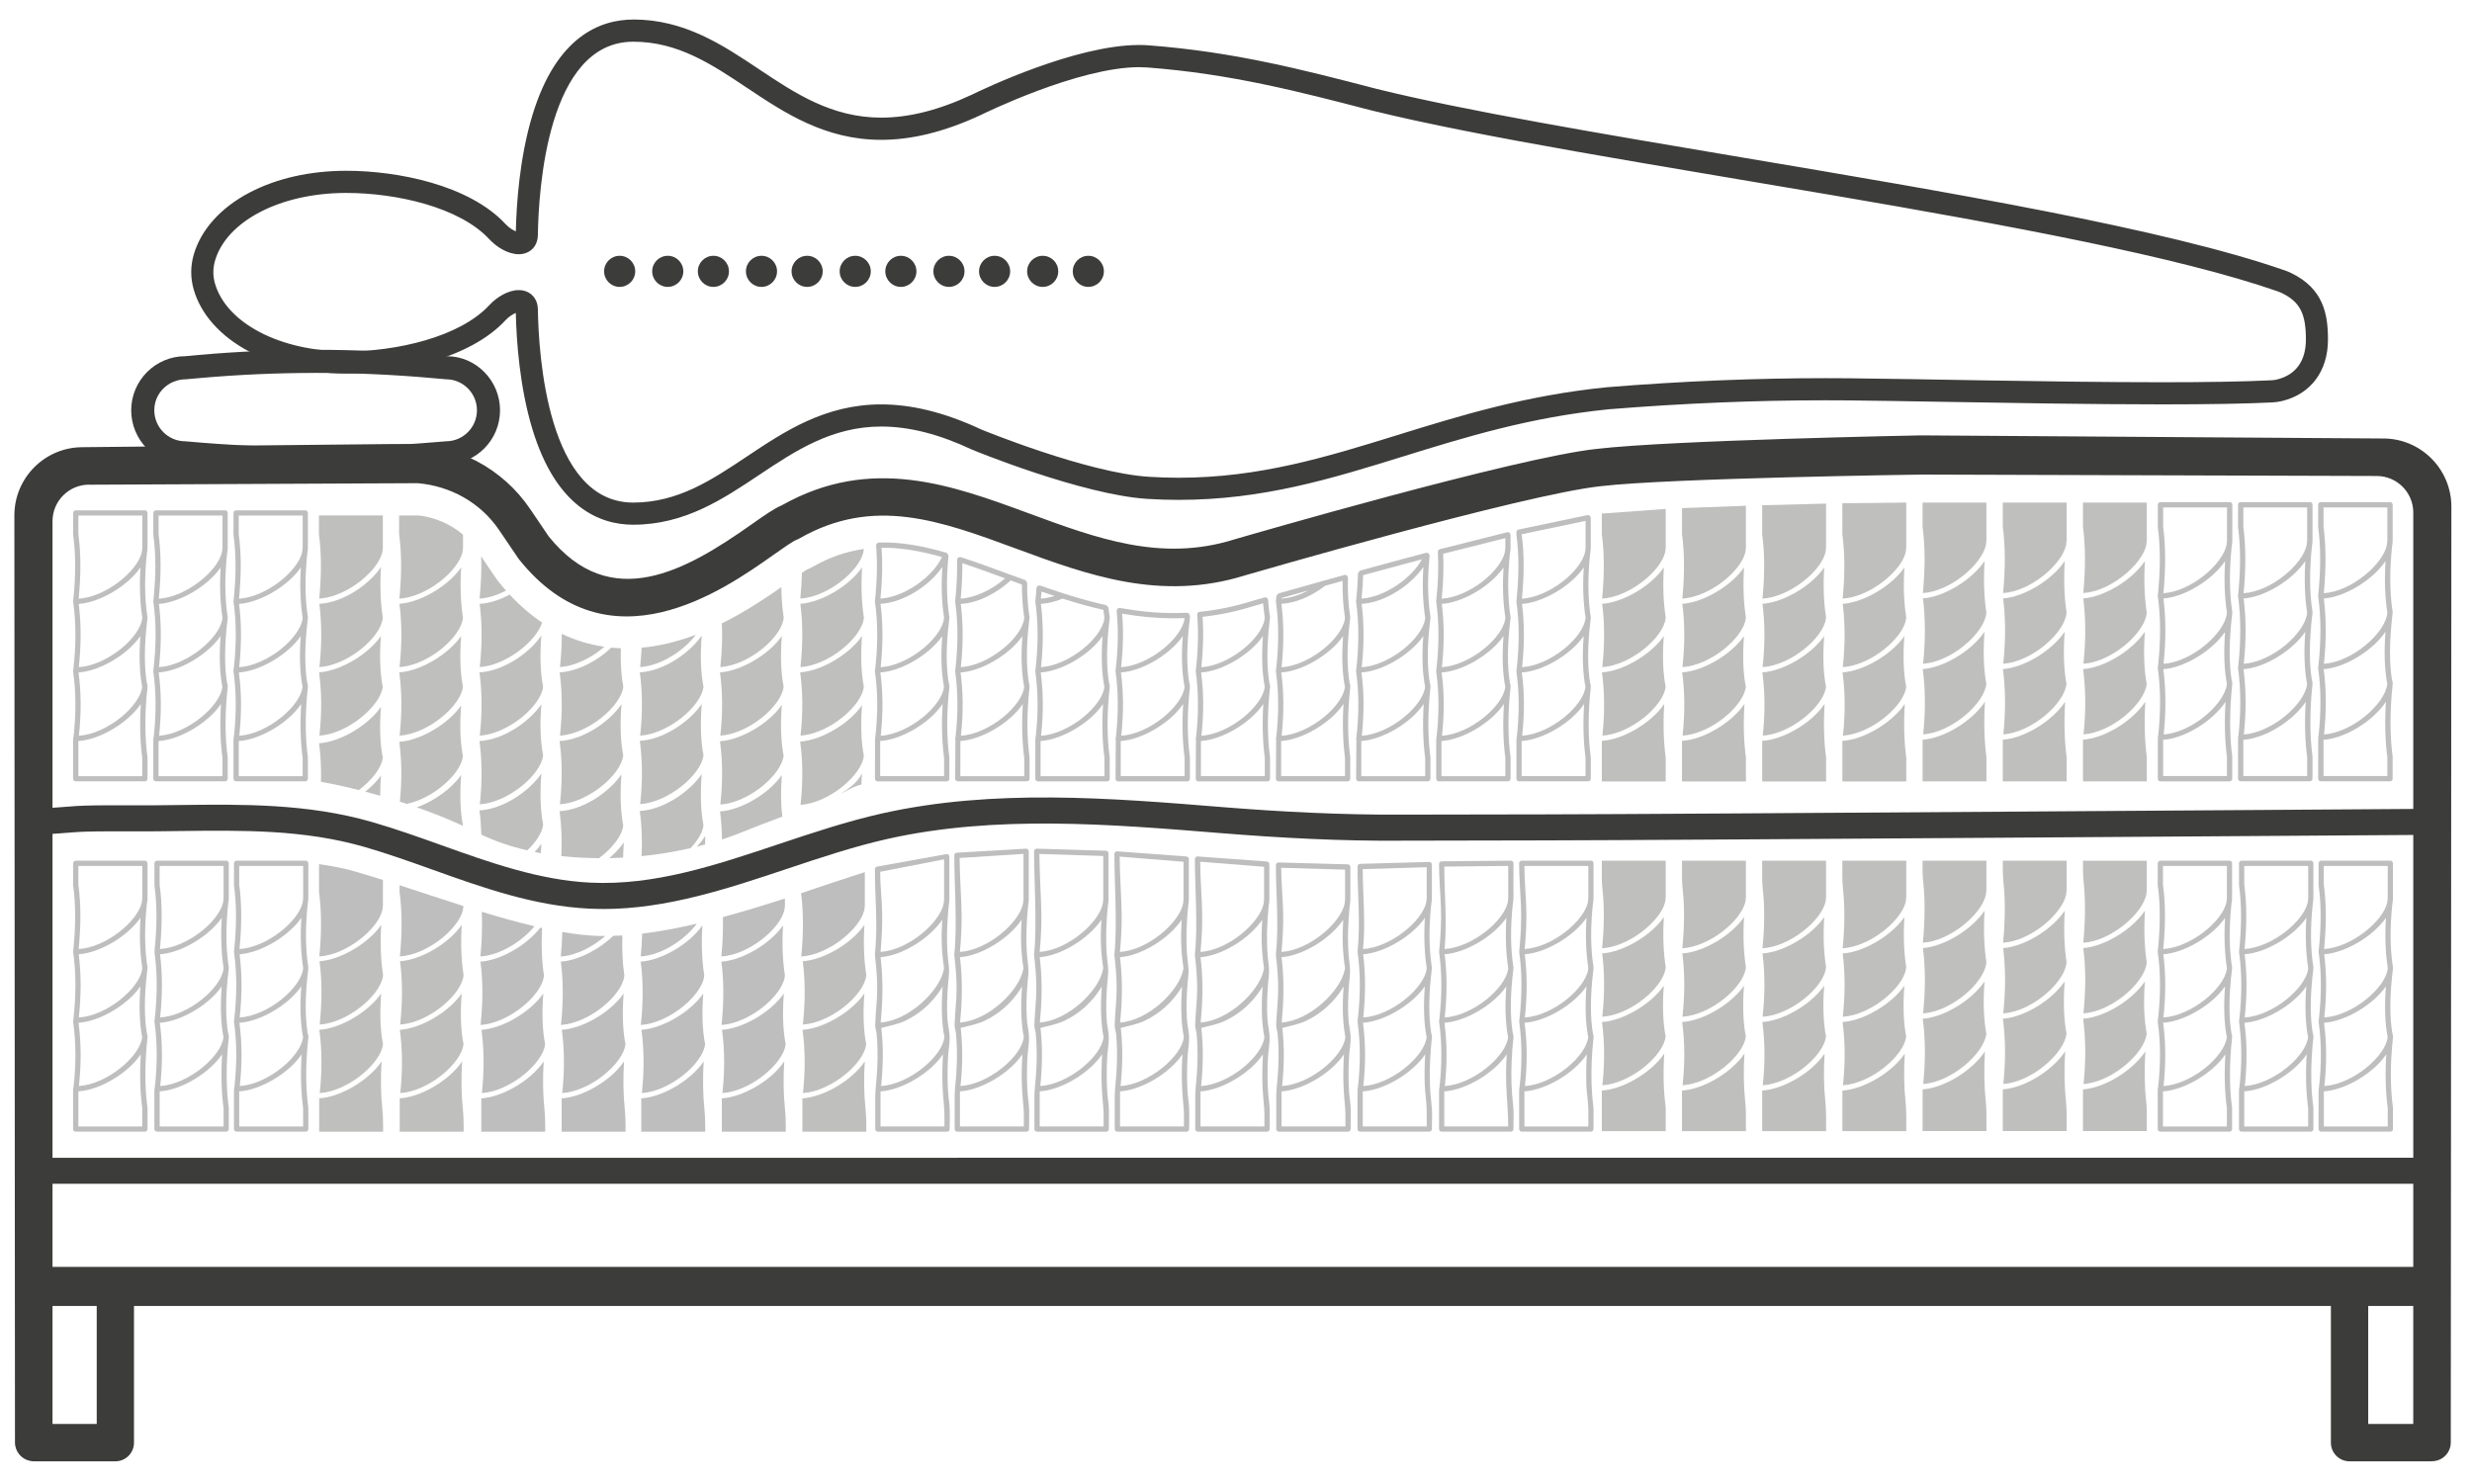 <?xml version="1.0" encoding="UTF-8"?> <svg xmlns="http://www.w3.org/2000/svg" id="Layer_1" viewBox="0 0 777.19 466.72"><path d="M229.18,85.32c0,2.7-2.19,4.89-4.89,4.89s-4.89-2.19-4.89-4.89,2.19-4.89,4.89-4.89,4.89,2.19,4.89,4.89" fill="#3c3c3b"></path><path d="M258.65,85.32c0,2.7-2.19,4.89-4.89,4.89s-4.89-2.19-4.89-4.89,2.19-4.89,4.89-4.89,4.89,2.19,4.89,4.89" fill="#3c3c3b"></path><path d="M288.12,85.32c0,2.7-2.19,4.89-4.89,4.89s-4.89-2.19-4.89-4.89,2.19-4.89,4.89-4.89,4.89,2.19,4.89,4.89" fill="#3c3c3b"></path><path d="M317.59,85.32c0,2.7-2.19,4.89-4.89,4.89s-4.89-2.19-4.89-4.89,2.19-4.89,4.89-4.89,4.89,2.19,4.89,4.89" fill="#3c3c3b"></path><path d="M347.06,85.32c0,2.7-2.19,4.89-4.89,4.89s-4.89-2.19-4.89-4.89,2.19-4.89,4.89-4.89,4.89,2.19,4.89,4.89" fill="#3c3c3b"></path><path d="M199.71,85.32c0,2.7-2.19,4.89-4.89,4.89s-4.89-2.19-4.89-4.89,2.19-4.89,4.89-4.89,4.89,2.19,4.89,4.89" fill="#3c3c3b"></path><path d="M244.3,85.32c0,2.7-2.19,4.89-4.89,4.89s-4.89-2.19-4.89-4.89,2.19-4.89,4.89-4.89,4.89,2.19,4.89,4.89" fill="#3c3c3b"></path><path d="M273.77,85.32c0,2.7-2.19,4.89-4.89,4.89s-4.89-2.19-4.89-4.89,2.19-4.89,4.89-4.89,4.89,2.19,4.89,4.89" fill="#3c3c3b"></path><path d="M303.24,85.32c0,2.7-2.19,4.89-4.89,4.89s-4.89-2.19-4.89-4.89,2.19-4.89,4.89-4.89,4.89,2.19,4.89,4.89" fill="#3c3c3b"></path><path d="M332.71,85.32c0,2.7-2.19,4.89-4.89,4.89s-4.89-2.19-4.89-4.89,2.19-4.89,4.89-4.89,4.89,2.19,4.89,4.89" fill="#3c3c3b"></path><path d="M214.83,85.32c0,2.7-2.19,4.89-4.89,4.89s-4.89-2.19-4.89-4.89,2.19-4.89,4.89-4.89,4.89,2.19,4.89,4.89" fill="#3c3c3b"></path><path d="M99.19,147.89c-13.79,0-27.58-.63-41.26-1.88h-.03c-9.04,0-16.65-7.63-16.65-17s7.63-17.01,17.01-17.01l4.2-.39c24.4-2.16,49.14-2.16,73.54,0l4.52.4h.03c9.05,0,16.66,7.62,16.66,16.99s-7.54,16.92-16.84,17.01l-2.61.22c-12.8,1.1-25.68,1.65-38.56,1.65M99.23,117.26c-12.07,0-24.14.53-36.13,1.59l-4.52.4c-5.7.01-10.07,4.38-10.07,9.76s4.37,9.75,9.75,9.75c26.37,2.4,52.8,2.48,78.87.25l3.07-.25c5.37,0,9.75-4.37,9.75-9.75s-4.37-9.75-9.75-9.75l-4.84-.42c-11.99-1.06-24.06-1.59-36.13-1.59" fill="#3c3c3b"></path><path d="M189.62,285.81c-1.44,0-2.88-.03-4.33-.1-17.32-.82-33.52-6.61-49.18-12.21-7.04-2.51-14.31-5.12-21.5-7.19-19.13-5.5-38.18-5.25-58.37-5-4.8.06-9.6.13-14.45.1-21.31-.09-15.58.32-30.25,1.08l-.42-8.17c14.81-.77,9.19-1.2,30.7-1.09,4.8.03,9.57-.04,14.32-.1,19.89-.25,40.45-.52,60.73,5.32,7.43,2.14,14.84,4.78,21.99,7.34,15.1,5.4,30.71,10.98,46.82,11.75,20.05.95,39.06-5.4,59.18-12.13,10.53-3.52,21.43-7.16,32.43-9.63,35.04-7.85,71.69-4.87,107.12-1.99,18.46,1.5,37.65,2.45,55.9,2.36,15.24-.05,30.48-.07,45.71-.08,39.75-.05,270.66-1.74,277.87-1.74v8.18c-7.2,0-238.07,1.69-277.86,1.74-15.23.02-30.46.03-45.69.09-18.75.15-37.96-.87-56.6-2.38-34.82-2.83-70.83-5.76-104.66,1.82-10.59,2.37-21.28,5.95-31.62,9.41-18.62,6.22-37.82,12.64-57.84,12.64" fill="#3c3c3b"></path><polyline points="11.55 372.22 11.13 364.05 763.9 364.04 763.9 372.22" fill="#3c3c3b"></polyline><path d="M749.26,137.88l-145.35-.98s-78.39,1.48-101.91,4.25c-25.25,2.67-110.27,27.39-113.99,28.48-22.89,7.15-43.04-.29-64.38-8.15-24.49-9.02-49.8-18.36-77.8-2.61-2.53,1.07-5.55,3.2-9.62,6.07-20.59,14.53-44.17,27.98-63.69,3.73l-5.84-8.62c-8.67-12.79-23.07-20.42-38.53-20.42h-5.9l-96.28.98c-11.85,0-21.45,9.61-21.45,21.46l.19,291.5c0,2.86,2.04,5.24,4.74,5.79.4.08.81.13,1.23.13h25.59c3.23,0,5.86-2.62,5.86-5.86v-42.98h690.7v42.98c0,3.24,2.63,5.86,5.87,5.86h25.59c.09,0,.17-.02.25-.03.03,0,.05,0,.08,0,3.26,0,5.9-2.64,5.9-5.9l.19-294.23c0-11.85-9.6-21.46-21.45-21.46M28.01,152.41l103.32-.48c10.31.89,19.71,6.08,25.59,14.74l5.97,8.81c.08.12.18.25.27.37,28.12,35.25,64.37,9.66,79.86-1.27,2.93-2.07,6.24-4.41,7.47-4.88.29-.1.57-.23.83-.39,23.36-13.32,44.15-5.65,68.23,3.23,22.25,8.2,45.26,16.69,71.87,8.38.87-.26,87.61-25.48,111.89-28.05,21.6-2.55,101.08-3.65,101.08-3.65l142.84.45c6.35,0,11.5,5.15,11.5,11.5v237.19H16.51v-234.47c0-6.35,5.15-11.5,11.5-11.5M30.41,447.75h-13.9v-37.11h13.9v37.11ZM744.56,410.64h14.16v37.11h-14.16v-37.11Z" fill="#3c3c3b"></path><path d="M199.07,13.11c14.05,0,24.63,7.06,35.82,14.53,11.72,7.82,24.48,16.33,42.16,16.33,9.06,0,19.41-2.23,31.59-7.94.31-.16,30.3-14.91,49.51-14.91.86,0,1.69.03,2.5.09,26.18,1.98,47.69,7.57,70.45,13.49,68.97,17.04,222.48,35.09,285,56.91.4.14.79.3,1.18.48,5.8,2.79,7.69,6.46,7.69,14.67,0,6.77-3.21,11.17-9.18,12.59-.59.14-1.19.2-1.8.23-8.81.44-20.86.61-34.27.61-34.35,0-77.7-1.07-98.78-1.25-2.31-.02-4.64-.03-7.01-.03-20.99,0-44.27.86-68.7,2.85-25.57,2.56-46.11,8.92-65.98,15.07-22.17,6.87-43.25,13.39-68.66,13.39-3.08,0-6.23-.1-9.44-.3-19.38-1.23-52.42-14.78-52.59-14.85-12.14-5.68-22.47-7.91-31.51-7.91-17.68,0-30.44,8.52-42.17,16.34-11.19,7.48-21.77,14.53-35.82,14.53-26.96,0-29.74-46.57-29.96-60.84-.04-2.61-1.4-4.69-3.65-5.55-.76-.29-1.55-.42-2.36-.42-3.34,0-6.94,2.23-9.26,4.74-9.31,10.05-29.23,14.54-44.95,14.54h-.3c-20.78-.08-37.48-9.04-41.01-21.41-.66-2.3-.66-4.72,0-7.02,3.53-12.36,20.24-21.33,41.01-21.4h.32c15.71,0,35.62,4.48,44.92,14.54,2.32,2.5,5.92,4.73,9.26,4.73.81,0,1.61-.13,2.37-.42,2.25-.86,3.61-2.93,3.65-5.56.21-14.26,3-60.84,29.96-60.84M199.07,6.15c-10.27,0-24.11,5.21-31.66,30-4.1,13.45-5.05,28.29-5.23,36.59-.92-.36-2.17-1.13-3.22-2.26-11.45-12.38-34.11-16.78-50.04-16.78h-.32c-11.28.04-21.72,2.42-30.22,6.89-9.03,4.75-15.25,11.7-17.49,19.55-1.02,3.55-1.02,7.3,0,10.85,2.24,7.86,8.45,14.81,17.49,19.56,8.5,4.47,18.93,6.86,30.19,6.9h.32c15.93,0,38.6-4.39,50.06-16.78,1.05-1.14,2.31-1.91,3.22-2.27.18,8.34,1.14,23.16,5.23,36.59,7.56,24.8,21.39,30,31.66,30,16.18,0,28.13-7.98,39.69-15.7,11.19-7.46,22.74-15.17,38.3-15.17,8.79,0,18.13,2.37,28.55,7.26l.08.04.08.03c.32.14,34.35,14.11,54.94,15.42,3.29.21,6.62.31,9.88.31,26.5,0,47.98-6.65,70.72-13.7l.06-.02c19.5-6.04,39.67-12.28,64.49-14.77,23.09-1.87,45.99-2.82,68.07-2.82,2.35,0,4.67,0,6.95.03,7.46.07,17.64.24,29.43.44,21.03.36,47.2.81,69.41.81,15.07,0,26.39-.2,34.62-.61,1.14-.06,2.11-.19,3.06-.42,9.1-2.16,14.52-9.4,14.52-19.36,0-7.97-1.41-16.02-11.63-20.94-.59-.29-1.21-.54-1.9-.78-37.49-13.09-105.37-24.53-171.02-35.59-44.53-7.51-86.59-14.59-114.56-21.5-23.05-6-44.83-11.66-71.64-13.69-.97-.08-1.99-.11-3.03-.11-20.02,0-49.07,13.9-52.46,15.57-10.46,4.9-19.82,7.27-28.64,7.27-15.57,0-27.12-7.7-38.29-15.15-11.57-7.73-23.52-15.71-39.7-15.71" fill="#3c3c3b"></path><path d="M24.64,244.04v-11.03c6.7-.41,15.63-5.7,19.63-11.66-.38,6.1-.24,11.78.46,16.96v5.74h-20.1M24.81,231.35c.76-7.09.73-13.61-.12-19.9,6.63-.43,15.39-5.58,19.45-11.44-.47,6.28-.29,11.55.56,15.95-.6,5.95-10.89,14.77-19.89,15.39M24.78,209.8c.77-7.2.76-13.74-.03-19.9,6.62-.46,15.37-5.61,19.41-11.47-.35,5.73-.17,11,.57,15.7l-.02.23v.16c-.76,5.96-10.97,14.67-19.92,15.26M24.73,188.26c.75-7.61.73-14.25-.09-20.26v-5.88h20.1v10.09c-.05.45-.09.89-.14,1.33-1.27,5.95-11.19,14.16-19.87,14.72M45.56,160.47h-21.74c-.45,0-.83.37-.83.83v6.87c.85,6.13.85,12.96.01,20.86v.08s0,.03,0,.03v.08c.92,6.48.94,13.39.08,21.1l-.09.33.03.14-.02.19v.21c.91,6.46.94,13.19.1,20.62l-.12.39.05.22-.05.41v12.02c0,.46.38.83.83.83h21.74c.45,0,.82-.37.82-.83v-6.72c-.89-6.54-.89-13.95,0-22.01v-.24s-.01-.05-.01-.05l.02-.43-.18-.48c-.9-5.27-.87-12.02.12-20.12l.03-.28.02-.25v-.42s-.08-.34-.08-.34c-.85-5.71-.88-12.25-.1-19.57.12-.55.18-1.1.18-1.64v-11.01c0-.45-.37-.83-.82-.83" fill="#3c3c3b" opacity=".33"></path><path d="M24.64,354.2v-11.03c6.7-.41,15.63-5.7,19.63-11.66-.38,6.1-.24,11.78.46,16.96v5.74h-20.1M24.81,341.5c.76-7.09.73-13.61-.12-19.9,6.63-.43,15.39-5.58,19.45-11.44-.47,6.28-.29,11.55.56,15.95-.6,5.95-10.89,14.77-19.89,15.39M24.78,319.96c.77-7.2.76-13.74-.03-19.9,6.62-.46,15.37-5.61,19.41-11.47-.35,5.73-.17,11,.57,15.7l-.02.23v.16c-.76,5.96-10.97,14.67-19.92,15.26M24.73,298.42c.75-7.61.73-14.25-.09-20.26v-5.88h20.1v10.09c-.05.45-.09.89-.14,1.33-1.27,5.95-11.19,14.16-19.87,14.72M45.56,270.63h-21.74c-.45,0-.83.37-.83.83v6.87c.85,6.13.85,12.96.01,20.86v.08s0,.03,0,.03v.08c.92,6.48.94,13.39.08,21.1l-.09.33.03.14-.02.19v.21c.91,6.46.94,13.19.1,20.62l-.12.39.05.22-.05.41v12.02c0,.46.38.83.83.83h21.74c.45,0,.82-.37.82-.83v-6.72c-.89-6.54-.89-13.95,0-22.01v-.24s-.01-.05-.01-.05l.02-.43-.18-.48c-.9-5.27-.87-12.02.12-20.12l.03-.28.02-.25v-.42s-.08-.34-.08-.34c-.85-5.71-.88-12.25-.1-19.57.12-.55.18-1.1.18-1.64v-11.01c0-.45-.37-.83-.82-.83" fill="#3c3c3b" opacity=".33"></path><path d="M50.2,354.2v-11.03c6.7-.41,15.63-5.7,19.63-11.66-.38,6.1-.24,11.78.46,16.96v5.74h-20.1M50.37,341.5c.76-7.09.73-13.61-.12-19.9,6.63-.43,15.39-5.58,19.45-11.44-.47,6.28-.29,11.55.56,15.95-.6,5.95-10.89,14.77-19.89,15.39M50.34,319.96c.77-7.2.76-13.74-.03-19.9,6.62-.46,15.37-5.61,19.41-11.47-.35,5.73-.17,11,.57,15.7l-.02.23v.16c-.76,5.96-10.97,14.67-19.92,15.26M50.28,298.42c.75-7.61.73-14.25-.09-20.26v-5.88h20.1v10.09c-.05.45-.09.89-.14,1.33-1.27,5.95-11.19,14.16-19.87,14.72M71.12,270.63h-21.74c-.45,0-.83.37-.83.83v6.87c.85,6.13.85,12.96.01,20.86v.08s0,.03,0,.03v.08c.92,6.48.94,13.39.08,21.1l-.09.33.03.14-.02.19v.21c.91,6.46.94,13.19.1,20.62l-.12.39.05.22-.05.41v12.02c0,.46.38.83.83.83h21.74c.45,0,.82-.37.82-.83v-6.72c-.89-6.54-.89-13.95,0-22.01v-.24s-.01-.05-.01-.05l.02-.43-.18-.48c-.9-5.27-.87-12.02.12-20.12l.03-.28.02-.25v-.42s-.08-.34-.08-.34c-.85-5.71-.88-12.25-.1-19.57.12-.55.18-1.1.18-1.64v-11.01c0-.45-.37-.83-.82-.83" fill="#3c3c3b" opacity=".33"></path><path d="M75.21,354.2v-11.03c6.7-.41,15.63-5.7,19.63-11.66-.38,6.1-.24,11.78.46,16.96v5.74h-20.1M75.39,341.5c.76-7.09.73-13.61-.12-19.9,6.63-.43,15.39-5.58,19.45-11.44-.47,6.28-.29,11.55.56,15.95-.6,5.95-10.89,14.77-19.89,15.39M75.36,319.96c.77-7.2.76-13.74-.03-19.9,6.62-.46,15.37-5.61,19.41-11.47-.35,5.73-.17,11,.57,15.7l-.02.23v.16c-.76,5.96-10.97,14.67-19.92,15.26M75.3,298.42c.75-7.61.73-14.25-.09-20.26v-5.88h20.1v10.09c-.05.45-.09.89-.14,1.33-1.27,5.95-11.19,14.16-19.87,14.72M96.13,270.63h-21.74c-.45,0-.83.37-.83.83v6.87c.85,6.13.85,12.96.01,20.86v.08s0,.03,0,.03v.08c.92,6.48.94,13.39.08,21.1l-.09.33.03.14-.02.19v.21c.91,6.46.94,13.19.1,20.62l-.12.39.05.22-.05.41v12.02c0,.46.38.83.83.83h21.74c.45,0,.82-.37.82-.83v-6.72c-.89-6.54-.89-13.95,0-22.01v-.24s-.01-.05-.01-.05l.02-.43-.18-.48c-.9-5.27-.87-12.02.12-20.12l.03-.28.02-.25v-.42s-.08-.34-.08-.34c-.85-5.71-.88-12.25-.1-19.57.12-.55.18-1.1.18-1.64v-11.01c0-.45-.37-.83-.82-.83" fill="#3c3c3b" opacity=".33"></path><path d="M680.03,354.2v-11.03c6.7-.41,15.63-5.7,19.63-11.66-.38,6.1-.24,11.78.46,16.96v5.74h-20.1M680.21,341.5c.76-7.09.73-13.61-.12-19.9,6.63-.43,15.39-5.58,19.45-11.44-.47,6.28-.29,11.55.56,15.95-.6,5.95-10.89,14.77-19.89,15.39M680.18,319.96c.77-7.2.76-13.74-.03-19.9,6.62-.46,15.37-5.61,19.41-11.47-.35,5.73-.17,11,.57,15.7l-.02.23v.16c-.76,5.96-10.97,14.67-19.92,15.26M680.12,298.42c.75-7.61.73-14.25-.09-20.26v-5.88h20.1v10.09c-.05.45-.09.89-.14,1.33-1.27,5.95-11.19,14.16-19.87,14.72M700.95,270.63h-21.74c-.45,0-.83.37-.83.83v6.87c.85,6.13.85,12.96.01,20.86v.08s0,.03,0,.03v.08c.92,6.48.94,13.39.08,21.1l-.09.33.03.14-.02.19v.21c.91,6.46.94,13.19.1,20.62l-.12.39.05.22-.05.41v12.02c0,.46.38.83.83.83h21.74c.45,0,.82-.37.82-.83v-6.72c-.89-6.54-.89-13.95,0-22.01v-.24s-.01-.05-.01-.05l.02-.43-.18-.48c-.9-5.27-.87-12.02.12-20.12l.03-.28.02-.25v-.42s-.08-.34-.08-.34c-.85-5.71-.88-12.25-.1-19.57.12-.55.18-1.1.18-1.64v-11.01c0-.45-.37-.83-.82-.83" fill="#3c3c3b" opacity=".33"></path><path d="M705.59,354.2v-11.03c6.7-.41,15.63-5.7,19.63-11.66-.38,6.1-.24,11.78.46,16.96v5.74h-20.1M705.76,341.5c.76-7.09.73-13.61-.12-19.9,6.63-.43,15.39-5.58,19.45-11.44-.47,6.28-.29,11.55.56,15.95-.6,5.95-10.89,14.77-19.89,15.39M705.73,319.96c.77-7.2.76-13.74-.03-19.9,6.62-.46,15.37-5.61,19.41-11.47-.35,5.73-.17,11,.57,15.7l-.02.23v.16c-.76,5.96-10.97,14.67-19.92,15.26M705.68,298.42c.75-7.61.73-14.25-.09-20.26v-5.88h20.1v10.09c-.05.45-.09.89-.14,1.33-1.27,5.95-11.19,14.16-19.87,14.72M726.51,270.63h-21.74c-.45,0-.83.37-.83.83v6.87c.85,6.13.85,12.96.01,20.86v.08s0,.03,0,.03v.08c.92,6.48.94,13.39.08,21.1l-.09.33.03.14-.02.19v.21c.91,6.46.94,13.19.1,20.62l-.12.39.05.22-.05.41v12.02c0,.46.38.83.83.83h21.74c.45,0,.82-.37.82-.83v-6.72c-.89-6.54-.89-13.95,0-22.01v-.24s-.01-.05-.01-.05l.02-.43-.18-.48c-.9-5.27-.87-12.02.12-20.12l.03-.28.02-.25v-.42s-.08-.34-.08-.34c-.85-5.71-.88-12.25-.1-19.57.12-.55.18-1.1.18-1.64v-11.01c0-.45-.37-.83-.82-.83" fill="#3c3c3b" opacity=".33"></path><path d="M730.61,354.2v-11.03c6.7-.41,15.63-5.7,19.63-11.66-.38,6.1-.24,11.78.46,16.96v5.74h-20.1M730.78,341.5c.76-7.09.73-13.61-.12-19.9,6.63-.43,15.39-5.58,19.45-11.44-.47,6.28-.29,11.55.56,15.95-.6,5.95-10.89,14.77-19.89,15.39M730.75,319.96c.77-7.2.76-13.74-.03-19.9,6.62-.46,15.37-5.61,19.41-11.47-.35,5.73-.17,11,.57,15.7l-.02.23v.16c-.76,5.96-10.97,14.67-19.92,15.26M730.69,298.42c.75-7.61.73-14.25-.09-20.26v-5.88h20.1v10.09c-.05.45-.09.89-.14,1.33-1.27,5.95-11.19,14.16-19.87,14.72M751.53,270.63h-21.74c-.45,0-.83.37-.83.83v6.87c.85,6.13.85,12.96.01,20.86v.08s0,.03,0,.03v.08c.92,6.48.94,13.39.08,21.1l-.09.33.03.14-.02.19v.21c.91,6.46.94,13.19.1,20.62l-.12.39.05.22-.05.41v12.02c0,.46.38.83.83.83h21.74c.45,0,.82-.37.82-.83v-6.72c-.89-6.54-.89-13.95,0-22.01v-.24s-.01-.05-.01-.05l.02-.43-.18-.48c-.9-5.27-.87-12.02.12-20.12l.03-.28.02-.25v-.42s-.08-.34-.08-.34c-.85-5.71-.88-12.25-.1-19.57.12-.55.18-1.1.18-1.64v-11.01c0-.45-.37-.83-.82-.83" fill="#3c3c3b" opacity=".33"></path><path d="M454.08,354.2v-11.03c6.7-.41,15.63-5.7,19.63-11.66-.21,3.35-.27,6.72-.13,10.07.17,4.23.59,8.38.59,12.62h-20.1M454.25,341.5c.76-7.09.73-13.61-.12-19.9,6.63-.43,15.39-5.58,19.45-11.44-.47,6.28-.29,11.55.56,15.95-.6,5.95-10.89,14.77-19.89,15.39M454.22,319.96c.77-7.2.76-13.74-.03-19.9,6.62-.46,15.37-5.61,19.41-11.47-.35,5.73-.17,11,.57,15.7l-.02.23v.16c-.76,5.96-10.97,14.67-19.92,15.26M454.17,298.42c.85-8.7-.09-17.25-.09-25.94l20.1-.2v10.09c-.05.45-.09.89-.14,1.33-1.27,5.95-11.19,14.16-19.87,14.72M475,270.63l-21.74.2c-.45,0-.83.37-.83.83,0,4.52.42,8.96.59,13.47.17,4.69-.08,9.39-.57,14.06,0,0,0,.06-.01.08v.03s.01.08.01.08c.92,6.48.94,13.39.08,21.1l-.09.33.03.14-.02.19v.21c.91,6.46.94,13.19.1,20.62l-.12.39.05.22-.05.41v12.02c0,.46.38.83.83.83h21.74c.45,0,.82-.37.82-.83,0-2.5.17-5.01-.1-7.51-.23-2.14-.43-4.28-.5-6.44-.18-4.93.07-9.88.6-14.79v-.24s-.01-.05-.01-.05l.02-.43-.18-.48c-.9-5.27-.87-12.02.12-20.12l.03-.28.02-.25v-.42s-.08-.34-.08-.34c-.85-5.71-.88-12.25-.1-19.57.12-.55.18-1.1.18-1.64v-11.01c0-.45-.37-.83-.82-.83" fill="#3c3c3b" opacity=".33"></path><path d="M428.45,354.2v-11.03c6.7-.41,15.63-5.7,19.63-11.66-.19,3.13-.26,6.27-.15,9.41.09,2.82.63,5.61.62,8.44,0,1.61,0,3.23,0,4.84h-20.1M428.63,341.5c.76-7.09.73-13.61-.12-19.9,6.63-.43,15.39-5.58,19.45-11.44-.47,6.28-.29,11.55.56,15.95-.6,5.95-10.89,14.77-19.89,15.39M428.6,319.96c.77-7.2.76-13.74-.03-19.9,6.62-.46,15.37-5.61,19.41-11.47-.35,5.73-.17,11,.57,15.7l-.02.23v.16c-.76,5.96-10.97,14.67-19.92,15.26M428.54,298.42c.83-8.41-.09-16.73-.09-25.14l20.1-.6v9.69c-.05.45-.09.89-.14,1.33-1.27,5.95-11.19,14.16-19.87,14.72M449.37,271.03l-21.74.6c-.45,0-.83.37-.83.83,0,8.99.96,17.72.01,26.72,0,0,0,.06-.01.08v.03s.01.08.01.08c.92,6.48.94,13.39.08,21.1l-.09.33.03.14-.02.19v.21c.91,6.46.94,13.19.1,20.62l-.12.39.05.22-.05.41v12.02c0,.46.38.83.83.83h21.74c.45,0,.82-.37.82-.83,0-1.91.11-3.81.04-5.72-.07-1.72-.34-3.41-.47-5.13-.27-3.54-.29-7.1-.13-10.64.11-2.42.3-4.84.56-7.24v-.24s-.01-.05-.01-.05l.02-.43-.18-.48c-.9-5.27-.87-12.02.12-20.12l.03-.28.02-.25v-.42s-.08-.34-.08-.34c-.85-5.71-.88-12.25-.1-19.57.12-.55.18-1.1.18-1.64v-10.61c0-.45-.37-.83-.82-.83" fill="#3c3c3b" opacity=".33"></path><path d="M479.27,354.2v-11.03c6.7-.41,15.63-5.7,19.63-11.66-.2,3.27-.27,6.54-.14,9.82.1,2.54.56,5.06.61,7.6.04,1.76-.01,3.52-.01,5.28h-20.1M479.44,341.5c.76-7.09.73-13.61-.12-19.9,6.63-.43,15.39-5.58,19.45-11.44-.47,6.28-.29,11.55.56,15.95-.6,5.95-10.89,14.77-19.89,15.39M479.41,319.96c.77-7.2.76-13.74-.03-19.9,6.62-.46,15.37-5.61,19.41-11.47-.35,5.73-.17,11,.57,15.7l-.02.23v.16c-.76,5.96-10.97,14.67-19.92,15.26M479.35,298.42c.37-3.76.58-7.53.54-11.31-.05-4.95-.62-9.87-.62-14.83h20.1v10.09c-.05.45-.09.89-.14,1.33-1.27,5.95-11.19,14.16-19.87,14.72M500.18,270.63h-21.74c-.45,0-.83.37-.83.83,0,4.52.4,8.94.58,13.44.19,4.76-.06,9.54-.56,14.28,0,0,0,.06-.01.08v.03s.01.08.01.08c.92,6.48.94,13.39.08,21.1l-.09.33.03.14-.02.19v.21c.91,6.46.94,13.19.1,20.62l-.12.39.05.22-.05.41v12.02c0,.46.38.83.83.83h21.74c.45,0,.82-.37.82-.83v-3.81c0-1.23.06-2.45-.1-3.67-.14-1.05-.24-2.11-.32-3.17-.17-2.25-.25-4.5-.24-6.76,0-2.41.11-4.81.28-7.21.1-1.37.23-2.74.38-4.11v-.24s-.01-.05-.01-.05l.02-.43-.18-.48c-.9-5.27-.87-12.02.12-20.12l.03-.28.02-.25v-.42s-.08-.34-.08-.34c-.85-5.71-.88-12.25-.1-19.57.12-.55.18-1.1.18-1.64v-11.01c0-.45-.37-.83-.82-.83" fill="#3c3c3b" opacity=".33"></path><path d="M49.85,244.04v-11.03c6.7-.41,15.63-5.7,19.63-11.66-.37,6.1-.24,11.78.46,16.96v5.74h-20.09M50.02,231.35c.76-7.09.73-13.62-.12-19.9,6.62-.43,15.39-5.58,19.45-11.44-.47,6.28-.29,11.55.56,15.95-.6,5.95-10.89,14.77-19.89,15.39M49.99,209.8c.77-7.21.76-13.74-.03-19.9,6.62-.46,15.37-5.61,19.41-11.47-.35,5.73-.17,11,.57,15.7l-.02.23v.16c-.76,5.96-10.97,14.67-19.92,15.26M49.94,188.26c.75-7.61.73-14.25-.08-20.26v-5.88h20.09v10.09c-.05.45-.09.89-.14,1.33-1.28,5.95-11.19,14.16-19.87,14.72M70.77,160.47h-21.74c-.45,0-.83.37-.83.83v6.87c.85,6.13.85,12.96.01,20.86v.08s0,.03,0,.03v.08c.92,6.48.94,13.39.06,21.1l-.08.33.03.14-.02.19v.21c.91,6.46.94,13.18.11,20.62l-.12.39.05.22-.05.41v12.02c0,.46.38.83.83.83h21.74c.45,0,.83-.37.83-.83v-6.72c-.89-6.54-.89-13.95-.01-22.01v-.24s0-.05,0-.05l.02-.43-.18-.48c-.9-5.27-.87-12.02.12-20.12l.03-.28.02-.25v-.42s-.08-.34-.08-.34c-.85-5.71-.88-12.27-.1-19.57.12-.55.18-1.1.18-1.64v-11.01c0-.45-.38-.83-.83-.83" fill="#3c3c3b" opacity=".33"></path><path d="M75.06,244.05v-11.04c6.7-.41,15.63-5.69,19.63-11.66-.37,6.1-.24,11.78.46,16.96v5.74h-20.1M75.23,231.35c.76-7.09.73-13.61-.12-19.9,6.62-.43,15.39-5.58,19.45-11.44-.47,6.28-.29,11.55.56,15.95-.6,5.95-10.89,14.77-19.89,15.39M75.2,209.8c.77-7.2.76-13.74-.03-19.9,6.62-.46,15.37-5.61,19.41-11.46-.35,5.72-.17,10.99.57,15.7l-.02.23v.16c-.76,5.96-10.97,14.66-19.92,15.26M75.15,188.26c.75-7.61.73-14.25-.09-20.26v-5.88h20.1v10.09c-.05.45-.09.89-.14,1.33-1.28,5.95-11.19,14.16-19.87,14.72M95.98,160.47h-21.74c-.45,0-.83.37-.83.83v6.87c.85,6.13.85,12.96.01,20.85v.08s0,.03,0,.03v.08c.92,6.48.94,13.39.06,21.1l-.08.33.03.14-.02.2v.21c.91,6.46.94,13.19.11,20.62l-.12.38.05.23-.05.41v12.02c0,.46.38.83.83.83h21.74c.45,0,.83-.37.83-.83v-6.72c-.89-6.54-.89-13.95-.01-22.01v-.25s-.01-.04-.01-.04l.03-.43-.18-.48c-.9-5.27-.87-12.02.12-20.12l.03-.28.02-.25v-.42s-.08-.34-.08-.34c-.85-5.71-.88-12.25-.1-19.57.12-.55.18-1.1.18-1.64v-11.01c0-.45-.38-.83-.83-.83" fill="#3c3c3b" opacity=".33"></path><path d="M276.73,244.04v-11.04c6.7-.42,15.63-5.69,19.63-11.65-.39,6.1-.23,11.79.46,16.95v5.74h-20.09M276.9,231.35c.77-7.09.73-13.62-.11-19.9,6.62-.43,15.39-5.58,19.45-11.44-.48,6.26-.3,11.51.56,15.9-.55,5.95-10.87,14.83-19.9,15.45M276.88,209.8c.77-7.21.76-13.74-.05-19.92,7.47-.43,15.63-5.98,19.44-11.61-.39,5.77-.21,11.08.53,15.83v.33s-.02.01-.02.01v.08c-.73,5.96-10.96,14.69-19.91,15.29M276.82,188.23c.58-5.88.7-11.13.33-16h.55c5.49,0,11.38.93,18.43,2.91-2.5,5.78-11.45,12.59-19.31,13.09M277.7,170.58c-.48,0-.95.01-1.46.02l-.59.27-.22.62c.46,5.27.34,11-.35,17.53v.06s0,.02,0,.02v.03s.01.09.01.09c.92,6.51.94,13.41.08,21.07l-.09.36.03.15-.02.17v.23c.91,6.48.94,13.21.1,20.61l-.11.39.05.22-.03.3v.12s-.01,12.02-.01,12.02c0,.45.37.83.83.83h21.74c.45,0,.82-.38.82-.83v-6.73c-.9-6.53-.89-13.94,0-22.01v-.24s-.02-.06-.02-.06l.02-.42-.16-.46c-.91-5.21-.9-11.88.08-19.97l.05-.44v-.02l.03-.24v-.1s0-.15,0-.15h-.01s.01-.17.01-.17l-.08-.33c-.82-5.54-.89-11.86-.18-18.81l-.52-.86-.28-.08c-7.58-2.19-13.84-3.2-19.71-3.2" fill="#3c3c3b" opacity=".33"></path><path d="M301.94,244.04v-11.04c6.7-.42,15.63-5.69,19.63-11.65-.39,6.11-.24,11.8.45,16.96v5.74h-20.08M302.11,231.35c.77-7.09.73-13.61-.11-19.9,6.62-.43,15.38-5.58,19.44-11.43-.47,6.27-.29,11.54.57,15.94-.61,5.95-10.9,14.77-19.9,15.39M302.09,209.8c.77-7.2.76-13.72-.03-19.91,6.02-.33,11.94-3.91,15.7-7.38,1.17.44,2.35.87,3.52,1.3,0,3.7.25,7.18.74,10.34v.1s-.03.23-.03.23l-.03.25c-.94,5.96-11.03,14.46-19.87,15.06M302.03,188.25c.39-3.94.57-7.69.53-11.16,4.3,1.41,8.76,3.05,13.45,4.77-4.24,3.67-9.52,6.09-13.98,6.38M301.98,175.17l-.75.12-.33.68c.1,3.99-.1,8.38-.6,13.05v.06s0,.02,0,.02v.03s.01.08.01.08c.92,6.51.94,13.41.08,21.08l-.09.35.03.15-.02.17v.24c.91,6.47.94,13.21.1,20.6l-.11.39.08.34-.08,12.32c0,.45.36.82.83.82h21.73c.45,0,.83-.37.83-.82v-6.73c-.89-6.54-.88-13.95-.01-22.02v-.23s.01-.49.01-.49l-.17-.48c-.9-5.21-.88-11.87.06-19.8l.09-.74.02-.21v-.08s0-.23,0-.23l-.09-.35c-.47-3.14-.69-6.58-.66-10.27l-.55-.79c-1.52-.54-3.03-1.09-4.52-1.65l-1.08-.39c-5.17-1.91-10.07-3.7-14.81-5.24" fill="#3c3c3b" opacity=".33"></path><path d="M327.16,244.04v-11.04c6.7-.42,15.63-5.69,19.63-11.65-.38,6.1-.24,11.8.45,16.96v5.74h-20.08M327.31,231.35c.77-7.09.73-13.61-.1-19.9,6.61-.43,15.38-5.58,19.44-11.43-.47,6.27-.29,11.54.57,15.94-.61,5.95-10.9,14.77-19.9,15.39M327.29,209.8c.77-7.2.76-13.73-.04-19.92,2.18-.13,4.47-.67,6.83-1.65,4.59,1.46,8.8,2.63,12.82,3.54.1.81.21,1.61.32,2.38v.1s-.01.03-.01.03l-.02.16v.04l-.03.25c-.94,5.96-11.03,14.46-19.87,15.06M327.24,188.23c.08-.79.15-1.53.21-2.22,1.44.5,2.8.96,4.1,1.39-1.48.47-2.92.74-4.3.83M326.96,184.1l-.73.1-.36.63c-.08,1.25-.19,2.58-.37,4.2v.06s0,.02,0,.02v.03s.01.08.01.08c.92,6.51.94,13.41.07,21.08l-.08.35.03.15-.02.17v.24c.91,6.45.94,13.18.1,20.6l-.11.39.04.23-.03.29v.13s-.01,12.02-.01,12.02c0,.45.37.82.83.82h21.73c.45,0,.83-.37.83-.82v-6.73c-.89-6.54-.88-13.95-.01-22.02v-.23s.01-.49.01-.49l-.17-.48c-.9-5.21-.88-11.89.08-19.88l.08-.66.02-.21v-.08s0-.23,0-.23l-.09-.35c-.12-.81-.23-1.65-.33-2.5l-.63-.71c-4.22-.94-8.65-2.16-13.53-3.71-2.22-.72-4.62-1.53-7.34-2.48" fill="#3c3c3b" opacity=".33"></path><path d="M352.36,244.04v-11.04c6.69-.42,15.63-5.69,19.63-11.65-.38,6.1-.24,11.79.45,16.95v5.74h-20.08M352.52,231.35c.76-7.13.73-13.66-.1-19.9,6.62-.43,15.38-5.58,19.44-11.45-.47,6.28-.29,11.54.57,15.94-.61,5.96-10.88,14.78-19.9,15.41M352.49,209.8c.64-6.06.76-11.6.31-16.84,5.65.98,10.98,1.45,16.31,1.45,1.1,0,2.19-.02,3.3-.06v.1s-.01.04-.01.04l-.03.23c-.92,5.96-11.03,14.49-19.88,15.08M352.03,191.15l-.7.2-.27.7c.58,5.64.48,11.63-.26,18.25l-.08.36.03.16-.02.16v.23c.9,6.42.93,13.17.1,20.61l-.11.39.08.34-.08,12.32c0,.45.36.83.83.83h21.73c.45,0,.83-.38.83-.83v-6.72c-.89-6.54-.89-13.95-.01-22.02v-.23s.01-.49.01-.49l-.17-.48c-.9-5.21-.89-11.89.08-19.88l.07-.64.03-.23v-.08s0-.23,0-.23l-.09-.37-.02-.09c-.04-.44-.44-.74-.86-.74-1.37.07-2.74.1-4.1.1-5.53,0-11.08-.54-17-1.62" fill="#3c3c3b" opacity=".33"></path><path d="M377.57,244.04v-11.04c6.69-.42,15.62-5.68,19.62-11.65-.38,6.07-.23,11.76.46,16.95v5.74h-20.08M377.73,231.35c.76-7.13.73-13.66-.1-19.9,6.62-.43,15.38-5.58,19.44-11.45-.47,6.28-.29,11.54.57,15.94-.61,5.96-10.9,14.78-19.9,15.41M377.71,209.8c.59-5.72.73-10.93.37-15.85,5.35-.58,10.49-1.66,15.73-3.28.28-.09,1.43-.42,3.31-.96.13,1.51.3,3,.52,4.45v.13s-.04.23-.04.23l-.02.21c-.92,5.96-11.02,14.49-19.87,15.08M397.65,187.83c-2.46.7-3.97,1.15-4.31,1.24-5.4,1.68-10.69,2.76-16.21,3.31-.44.04-.77.44-.74.89.44,5.27.31,10.85-.38,17.03l-.08.36.03.16-.02.16v.23c.9,6.42.93,13.17.09,20.61l-.1.39.08.34-.08,12.32c0,.45.36.83.82.83h21.73c.45,0,.82-.38.82-.83v-6.72c-.89-6.58-.89-13.99,0-22.02v-.23s0-.49,0-.49l-.17-.48c-.9-5.21-.88-11.87.05-19.79l.09-.7.02-.15v-.11s0-.1,0-.1v-.22s-.08-.36-.08-.36c-.24-1.61-.42-3.26-.52-4.93l-.35-.62-.7-.12" fill="#3c3c3b" opacity=".33"></path><path d="M402.78,244.04v-11.04c6.69-.42,15.62-5.68,19.62-11.65-.37,6.07-.22,11.76.46,16.95v5.74h-20.08M402.94,231.35c.76-7.13.73-13.65-.11-19.9,6.62-.43,15.38-5.58,19.44-11.44-.47,6.29-.29,11.55.57,15.94-.6,5.95-10.89,14.78-19.9,15.41M402.87,188.23l.02-.18c2.43-.7,5.27-1.5,8.42-2.39-2.86,1.51-5.76,2.4-8.45,2.57M402.92,209.8c.77-7.24.75-13.78-.05-19.92,4.41-.26,9.37-2.29,13.77-5.71,1.75-.5,3.57-1.01,5.47-1.52-.06,4.11.18,7.98.74,11.5v.15s-.01,0-.01,0v.08s-.02.06-.02.06v.08s-.02.08-.02.08v.15c-.95,5.95-11.04,14.47-19.88,15.07M422.75,180.77c-2.32.63-4.55,1.25-6.68,1.85h-.01c-5.53,1.54-10.38,2.92-14.16,4l-.6.73c-.05.55-.1,1.1-.16,1.66v.06s0,.03,0,.03v.03s.01.09.01.09c.92,6.45.94,13.37.08,21.07l-.09.36.03.16-.02.16v.23c.9,6.44.93,13.17.1,20.61l-.11.39.08.34-.08,12.32c0,.45.37.83.83.83h21.73c.45,0,.82-.38.82-.83v-6.72c-.89-6.58-.89-13.99-.01-22.02v-.24s.01-.48.01-.48l-.17-.48c-.91-5.21-.9-11.65.05-19.74l.08-.75.02-.15v-.43s-.06-.34-.06-.34c-.55-3.64-.77-7.64-.65-11.94l-.32-.68-.72-.14" fill="#3c3c3b" opacity=".33"></path><path d="M427.99,244.04v-11.04c6.69-.42,15.62-5.69,19.62-11.64-.37,6.07-.23,11.75.46,16.95v5.74h-20.08M428.15,231.35c.76-7.13.73-13.66-.11-19.9,6.62-.43,15.38-5.58,19.44-11.45-.47,6.28-.29,11.53.57,15.92-.58,5.97-10.87,14.81-19.9,15.43M428.13,209.8c.77-7.24.75-13.78-.04-19.92,7.44-.44,15.62-5.99,19.42-11.62-.37,5.81-.18,11.13.56,15.88v.17s-.02.08-.02.08v.06s-.02.07-.02.07v.17c-.9,5.96-11.02,14.52-19.89,15.12M428.07,188.23c.26-2.52.43-5,.5-7.37,6.2-1.7,12.41-3.37,18.46-4.99-2.92,5.6-11.46,11.87-18.96,12.36M448.46,173.83h-.1s-.1.01-.1.01c-6.81,1.81-13.77,3.69-20.71,5.6l-.6.77c-.08,2.82-.27,5.77-.6,8.81v.06s0,.02,0,.02v.03s0,.08,0,.08c.91,6.45.94,13.36.08,21.08l-.08.35.03.16-.02.16v.24c.9,6.42.93,13.17.1,20.6l-.1.39.08.34-.08,12.32c0,.45.37.82.82.82h21.73c.45,0,.82-.37.82-.82v-6.73c-.89-6.58-.89-13.99,0-22.02v-.25s-.01,0-.01,0l.02-.46-.17-.47c-.92-5.28-.9-11.82.08-19.97l.07-.52.02-.16v-.43s-.08-.34-.08-.34c-.83-5.53-.89-11.85-.18-18.83l-.36-.72-.63-.14" fill="#3c3c3b" opacity=".33"></path><path d="M453.19,244.04v-11.03c6.7-.41,15.63-5.7,19.64-11.66-.39,6.1-.24,11.78.45,16.96v5.74h-20.09M453.36,231.35c.76-7.09.73-13.61-.12-19.9,6.62-.43,15.39-5.58,19.45-11.44-.47,6.28-.29,11.55.56,15.95-.6,5.95-10.89,14.77-19.89,15.39M453.33,209.8c.77-7.2.76-13.74-.03-19.9,6.63-.46,15.37-5.61,19.42-11.47-.37,5.73-.18,11,.56,15.7v.23s-.03.16-.03.16c-.75,5.96-10.96,14.67-19.91,15.26M453.27,188.26c.5-5.12.67-9.78.46-14.13l19.55-4.93v3.01c-.04.45-.08.89-.14,1.33-1.27,5.95-11.19,14.16-19.87,14.72M473.9,167.34l-21.22,5.35c-.39.1-.65.45-.62.84.26,4.73.09,9.81-.52,15.48v.2c.92,6.48.94,13.39.08,21.1l-.08.33.03.14-.03.19v.21c.91,6.46.94,13.19.11,20.62l-.11.39.05.22-.05.41v12.02c0,.46.36.83.81.83h21.74c.46,0,.83-.37.83-.83v-6.72c-.89-6.54-.89-13.95,0-22.01l-.02-.24v-.05l.02-.43-.18-.48c-.9-5.27-.86-12.02.12-20.12l.03-.28.02-.25v-.42s-.08-.34-.08-.34c-.84-5.71-.87-12.25-.1-19.57.12-.55.18-1.1.18-1.64v-4.17l-.32-.65-.7-.15" fill="#3c3c3b" opacity=".33"></path><path d="M478.4,244.04v-11.04c6.7-.41,15.63-5.69,19.64-11.65-.38,6.1-.24,11.79.45,16.95v5.74h-20.1M478.57,231.35c.76-7.09.73-13.63-.12-19.9,6.63-.43,15.39-5.58,19.45-11.45-.47,6.28-.29,11.55.56,15.95-.6,5.95-10.89,14.77-19.89,15.39M478.54,209.8c.77-7.21.76-13.74-.03-19.9,6.62-.46,15.37-5.61,19.42-11.46-.36,5.73-.18,10.99.56,15.7v.23s-.03.16-.03.16c-.75,5.96-10.96,14.67-19.91,15.26M478.49,188.26c.75-7.61.73-14.25-.09-20.26l20.1-4.22v8.43c-.05.45-.09.89-.14,1.33-1.28,5.95-11.19,14.16-19.87,14.72M499.14,161.96l-21.73,4.55c-.39.09-.65.42-.65.81v.85c.83,6.13.83,12.96,0,20.85v.21c.92,6.47.94,13.39.08,21.1l-.08.33.02.14-.02.19v.21c.91,6.44.94,13.18.11,20.62l-.11.39.04.22-.04.41v12.02c0,.46.36.82.81.82h21.74c.45,0,.83-.37.83-.82v-6.73c-.89-6.54-.89-13.95,0-22.01l-.03-.24v-.05l.03-.42-.18-.48c-.9-5.27-.87-12.02.12-20.13l.03-.28.02-.25v-.42s-.08-.34-.08-.34c-.84-5.71-.88-12.26-.1-19.57.12-.56.18-1.1.18-1.64v-9.55l-.31-.64-.69-.16" fill="#3c3c3b" opacity=".33"></path><path d="M680.09,244.02v-11.4c6.68-.42,15.59-5.84,19.61-11.96-.39,6.28-.24,12.12.45,17.44v5.92h-20.06M680.26,230.94c.76-7.31.73-14.05-.12-20.53,6.6-.45,15.35-5.73,19.42-11.75-.47,6.47-.29,11.87.57,16.4-.6,6.14-10.87,15.24-19.87,15.88M680.22,208.73c.77-7.44.76-14.2-.03-20.55,6.6-.47,15.33-5.75,19.38-11.77-.36,5.9-.17,11.32.56,16.15v.27s-.03.13-.03.13c-.72,6.15-10.93,15.14-19.88,15.77M680.17,186.52c.75-7.85.73-14.7-.08-20.89v-6.07h20.07v10.42c-.05.46-.1.91-.14,1.37-1.28,6.13-11.18,14.61-19.85,15.18M700.99,157.88h-21.74c-.46,0-.84.37-.84.83v7.08c.84,6.33.84,13.37,0,21.51v.2c.93,6.68.94,13.81.08,21.76l-.08.34.02.13-.02.21v.21c.92,6.66.94,13.61.1,21.27l-.1.39.04.23-.04.43v12.38c0,.47.37.85.84.85h21.74c.46,0,.83-.38.83-.85v-6.91c-.89-6.75-.89-14.4-.01-22.71v-.25s0-.04,0-.04l.02-.45-.18-.5c-.9-5.42-.87-12.39.12-20.74l.03-.3.02-.24v-.43s-.07-.36-.07-.36c-.85-5.89-.88-12.64-.1-20.18.12-.57.18-1.12.18-1.68v-11.36c0-.46-.37-.83-.83-.83" fill="#3c3c3b" opacity=".33"></path><path d="M705.3,244.02v-11.4c6.68-.42,15.59-5.83,19.61-11.96-.39,6.27-.24,12.12.45,17.44v5.92h-20.06M705.46,230.94c.77-7.32.74-14.05-.11-20.53,6.6-.45,15.35-5.73,19.42-11.76-.47,6.47-.29,11.87.57,16.4-.6,6.15-10.87,15.25-19.88,15.89M705.44,208.73c.77-7.45.76-14.19-.05-20.54,6.62-.47,15.34-5.75,19.4-11.78-.36,5.9-.17,11.31.55,16.16v.26s-.03.13-.03.13c-.72,6.15-10.94,15.14-19.88,15.77M705.38,186.52c.75-7.85.73-14.7-.08-20.89v-6.07h20.06v10.42c-.04.46-.08.91-.14,1.37-1.26,6.13-11.16,14.61-19.84,15.18M726.19,157.88h-21.73c-.46,0-.83.37-.83.83v7.07c.85,6.33.85,13.37,0,21.51v.2c.92,6.68.94,13.81.08,21.76l-.08.34.03.13-.03.21v.21c.92,6.65.94,13.6.11,21.26l-.11.39.05.23-.05.43v12.38c0,.47.38.84.83.84h21.73c.47,0,.85-.37.85-.84v-6.92c-.89-6.75-.89-14.39-.01-22.7v-.25s0-.04,0-.04l.02-.45-.18-.49c-.91-5.42-.87-12.4.11-20.75l.03-.3.03-.25v-.43s-.08-.35-.08-.35c-.86-5.89-.88-12.64-.1-20.18.12-.57.18-1.12.18-1.68v-11.36c0-.46-.38-.83-.85-.83" fill="#3c3c3b" opacity=".33"></path><path d="M730.51,244.02v-11.4c6.68-.42,15.59-5.83,19.61-11.96-.39,6.27-.24,12.12.45,17.44v5.92h-20.06M730.67,230.94c.77-7.31.74-14.05-.11-20.53,6.61-.45,15.35-5.73,19.42-11.76-.47,6.47-.29,11.87.57,16.4-.6,6.15-10.87,15.25-19.88,15.89M730.64,208.73c.77-7.44.76-14.19-.04-20.54,6.61-.47,15.34-5.75,19.4-11.78-.36,5.9-.18,11.32.56,16.16v.26s-.03.13-.03.13c-.72,6.15-10.94,15.14-19.88,15.77M730.59,186.52c.75-7.85.73-14.7-.08-20.89v-6.07h20.06v10.42c-.04.46-.08.91-.14,1.37-1.26,6.13-11.16,14.61-19.84,15.18M751.4,157.88h-21.73c-.46,0-.84.37-.84.83v7.07c.84,6.33.84,13.37,0,21.51v.2c.92,6.68.94,13.81.08,21.76l-.08.34.03.13-.03.21v.21c.92,6.66.94,13.61.11,21.27l-.11.39.05.23-.05.43v12.38c0,.47.38.84.84.84h21.73c.46,0,.83-.35.84-.81v-6.96c-.9-6.75-.9-14.39,0-22.7v-.25s-.02-.04-.02-.04l.03-.44h0s-.18-.5-.18-.5c-.91-5.42-.88-12.4.11-20.75l.03-.3.03-.25v-.41s0-.02,0-.02l-.08-.35c-.86-5.89-.88-12.64-.1-20.18.11-.53.18-1.05.18-1.57v-11.5c-.02-.44-.39-.8-.84-.8" fill="#3c3c3b" opacity=".33"></path><g opacity=".33"><path d="M125.53,211.42c.85,6.28.88,12.81.11,19.9,9-.61,19.31-9.44,19.9-15.4h0v-.03c-.85-4.39-1.03-9.62-.56-15.9-4.07,5.86-12.83,11-19.45,11.43Z" fill="#3c3c3b"></path><path d="M144.98,221.83c-4.07,5.86-12.83,11-19.45,11.43.8,5.96.85,12.15.19,18.81.72.23,1.44.45,2.18.7,8.39-1.74,17.1-9.54,17.64-15.01h0v-.03c-.85-4.39-1.03-9.62-.56-15.9Z" fill="#3c3c3b"></path><path d="M144.98,243.68c-3,4.32-8.55,8.24-13.91,10.18,4.72,1.65,9.62,3.57,14.46,5.81,0-.02.01-.04.02-.05h0v-.03c-.85-4.39-1.03-9.62-.56-15.9Z" fill="#3c3c3b"></path><path d="M144.99,178.42c-4.04,5.85-12.79,10.99-19.41,11.44.8,6.18.82,12.71.03,19.91,8.87-.58,19.02-9.18,19.89-15.14v-.1s.03-.05.03-.05l.02-.16v-.17h0c-.73-4.71-.92-9.98-.56-15.72Z" fill="#3c3c3b"></path><path d="M145.57,168.14c-3.83-3.31-8.63-5.4-13.87-6.06h-6.22v5.89c.81,6.02.84,12.65.08,20.27,8.63-.55,18.46-8.67,19.84-14.6v-.06h.02l.15-1.28v-.1s0-4.05,0-4.05Z" fill="#3c3c3b"></path></g><g opacity=".33"><path d="M176.04,252.91c9-.61,19.31-9.44,19.9-15.4v-.02c-.86-4.46-1.04-9.74-.55-16.07-3.83,5.63-12.02,11.19-19.46,11.59.85,6.27.88,12.8.11,19.9Z" fill="#3c3c3b"></path><path d="M195.94,259.54c-.86-4.46-1.04-9.74-.55-16.07-3.83,5.63-12.02,11.19-19.46,11.59.61,4.53.78,9.2.55,14.12,3.89.43,7.86.64,11.86.66,4.17-3.13,7.29-7.1,7.6-10.28v-.02Z" fill="#3c3c3b"></path><path d="M191.55,269.84c1.45-.03,2.9-.1,4.35-.18.04-1.53.11-3.11.24-4.78-1.17,1.71-2.77,3.4-4.6,4.96Z" fill="#3c3c3b"></path><path d="M176.06,231.32c9.01-.61,19.32-9.45,19.9-15.41v-.02c-.66-3.47-.92-7.52-.77-12.05-1.04-.04-2.04-.11-3.02-.21-4.69,4.51-10.93,7.49-16.22,7.8.85,6.28.88,12.8.11,19.9Z" fill="#3c3c3b"></path><path d="M176.62,199.3c.02,3.3-.17,6.74-.57,10.46,4.53-.32,9.75-2.73,13.96-6.4-4.65-.65-9.14-2.01-13.39-4.06Z" fill="#3c3c3b"></path></g><g opacity=".33"><path d="M245.81,199.97c-4.06,5.87-12.83,11.01-19.44,11.45.84,6.28.88,12.8.1,19.9,9.01-.61,19.32-9.45,19.9-15.41h0c-.86-4.41-1.04-9.66-.57-15.93Z" fill="#3c3c3b"></path><path d="M245.81,221.63c-4.06,5.87-12.83,11.01-19.44,11.45.84,6.28.88,12.8.1,19.9,9.01-.61,19.32-9.45,19.9-15.41h0c-.86-4.41-1.04-9.66-.57-15.93Z" fill="#3c3c3b"></path><path d="M245.81,243.7c-4.06,5.87-12.83,11.01-19.44,11.45.39,2.87.58,5.8.63,8.8,1.98-.65,3.92-1.33,5.76-2.08,4.56-1.85,8.92-3.51,13.19-5.09-.46-3.78-.52-8.09-.14-13.08Z" fill="#3c3c3b"></path><path d="M245.66,184.61c-4.21,2.95-10.98,7.57-18.71,11.41.21,4.35.04,8.85-.48,13.74,8.93-.59,19.13-9.28,19.89-15.24v-.05s.03-.16.03-.16v-.18c-.46-2.97-.71-6.16-.73-9.52Z" fill="#3c3c3b"></path></g><g opacity=".33"><path d="M523.24,221.33c-4,5.96-12.93,11.23-19.63,11.63v12.75h20.09v-7.44c-.7-5.17-.85-10.85-.46-16.95Z" fill="#3c3c3b"></path><path d="M503.79,231.32c8.97-.62,19.23-9.39,19.88-15.35v-.03c-.86-4.4-1.04-9.65-.57-15.94-4.07,5.86-12.82,11-19.44,11.42.84,6.27.89,12.8.13,19.9Z" fill="#3c3c3b"></path><path d="M503.72,189.86c.8,6.15.81,12.69.04,19.91,8.86-.59,18.99-9.16,19.88-15.12v-.04l.03-.29v-.04s.02-.15.02-.15v-.03c-.74-4.7-.93-9.96-.57-15.68-4.04,5.85-12.79,10.99-19.41,11.44Z" fill="#3c3c3b"></path><path d="M523.7,160.03l-20.09,1.46v6.48c.81,6.02.84,12.65.09,20.26,8.64-.55,18.5-8.71,19.84-14.65.05-.43.11-.86.16-1.3v-.1s0-12.16,0-12.16Z" fill="#3c3c3b"></path></g><g opacity=".33"><path d="M548.45,221.33c-4,5.96-12.93,11.23-19.63,11.63v12.75h20.1v-7.44c-.7-5.17-.85-10.85-.46-16.95Z" fill="#3c3c3b"></path><path d="M548.88,215.97v-.02c-.86-4.4-1.04-9.65-.57-15.95-4.07,5.86-12.82,11-19.44,11.42.84,6.28.89,12.81.13,19.9,8.97-.62,19.23-9.39,19.88-15.35Z" fill="#3c3c3b"></path><path d="M548.89,194.27v-.14s.01-.03.01-.03c-.74-4.7-.93-9.96-.57-15.68-4.04,5.85-12.79,10.99-19.41,11.44.8,6.15.81,12.7.04,19.91,8.84-.59,18.94-9.12,19.87-15.07v-.03l.05-.36v-.03Z" fill="#3c3c3b"></path><path d="M528.92,188.23c8.64-.55,18.5-8.7,19.83-14.64.05-.43.11-.87.16-1.31v-.1s0-13.15,0-13.15l-20.09.74v8.2c.81,6.02.84,12.65.1,20.26Z" fill="#3c3c3b"></path></g><g opacity=".33"><path d="M573.66,221.33c-4,5.96-12.93,11.23-19.63,11.63v12.75h20.09v-7.44c-.7-5.17-.85-10.85-.46-16.95Z" fill="#3c3c3b"></path><path d="M574.09,215.97v-.03c-.86-4.4-1.04-9.65-.57-15.94-4.07,5.86-12.83,11-19.44,11.42.84,6.28.89,12.81.13,19.9,8.97-.62,19.23-9.39,19.88-15.35Z" fill="#3c3c3b"></path><path d="M574.1,194.28v-.15s0-.03,0-.03c-.74-4.7-.93-9.96-.57-15.68-4.04,5.85-12.79,10.99-19.41,11.44.8,6.15.81,12.69.04,19.91,8.86-.59,18.99-9.16,19.88-15.12v-.04l.03-.29v-.04Z" fill="#3c3c3b"></path><path d="M554.12,188.23c8.64-.55,18.5-8.7,19.83-14.64.05-.43.11-.87.16-1.31v-.1s0-13.83,0-13.83l-20.09.52v9.09c.81,6.02.84,12.65.1,20.26Z" fill="#3c3c3b"></path></g><g opacity=".33"><path d="M579.33,188.23c8.6-.55,18.42-8.64,19.82-14.57v-.03c.05-.48.11-.96.17-1.45v-14.16l-20.09.23v9.72c.81,6.02.84,12.65.1,20.26Z" fill="#3c3c3b"></path><path d="M599.31,194.27v-.1s0-.06,0-.06c-.74-4.7-.93-9.96-.57-15.68-4.04,5.85-12.79,10.99-19.41,11.44.8,6.15.81,12.69.04,19.91,8.84-.59,18.94-9.12,19.87-15.07v-.03l.05-.36v-.03Z" fill="#3c3c3b"></path><path d="M599.3,215.97v-.02c-.86-4.4-1.04-9.65-.57-15.95-4.07,5.86-12.83,11-19.44,11.42.84,6.27.89,12.8.13,19.9,8.97-.62,19.23-9.39,19.88-15.35Z" fill="#3c3c3b"></path><path d="M598.87,221.32c-3.99,5.96-12.93,11.24-19.63,11.65v12.75h20.09v-7.44c-.7-5.17-.85-10.86-.46-16.96Z" fill="#3c3c3b"></path></g><g opacity=".33"><path d="M624.07,220.64c-4.02,6.11-12.92,11.52-19.61,11.95v13.1h20.07v-7.62c-.7-5.32-.85-11.16-.46-17.43Z" fill="#3c3c3b"></path><path d="M624.5,215.08v-.03c-.84-4.53-1.04-9.92-.57-16.4-4.08,6.01-12.82,11.28-19.42,11.73.85,6.48.89,13.21.13,20.53,8.97-.64,19.2-9.7,19.86-15.83Z" fill="#3c3c3b"></path><path d="M624.51,192.71v-.13h0c-.73-4.86-.92-10.27-.56-16.17-4.06,6-12.77,11.28-19.38,11.75.8,6.35.81,13.1.04,20.55,8.84-.61,18.93-9.42,19.84-15.56h0s.05-.41.05-.41v-.03Z" fill="#3c3c3b"></path><path d="M604.55,186.49c8.6-.57,18.41-8.92,19.8-15.03.05-.5.11-1.01.17-1.52v-11.91h-20.07v7.58c.81,6.2.85,13.03.1,20.88Z" fill="#3c3c3b"></path></g><g opacity=".33"><path d="M629.76,186.49c8.61-.57,18.41-8.92,19.81-15.03v-.02c.05-.5.1-.99.17-1.5v-11.91h-20.07v7.58c.81,6.2.84,13.03.1,20.88Z" fill="#3c3c3b"></path><path d="M649.72,192.63v-.05s0-.01,0-.01c-.73-4.85-.92-10.25-.56-16.16-4.06,6-12.77,11.28-19.38,11.75.8,6.35.81,13.1.04,20.55,8.86-.62,18.96-9.45,19.84-15.59v-.05s.04-.29.04-.29v-.04s.02-.1.02-.1Z" fill="#3c3c3b"></path><path d="M649.7,215.04c-.84-4.52-1.04-9.93-.57-16.39-4.08,6.01-12.81,11.28-19.42,11.73.84,6.48.89,13.21.13,20.53,8.99-.65,19.24-9.74,19.86-15.87Z" fill="#3c3c3b"></path><path d="M649.28,220.63c-4.02,6.12-12.92,11.53-19.61,11.96v13.1h20.07v-7.62c-.7-5.32-.85-11.16-.46-17.44Z" fill="#3c3c3b"></path></g><g opacity=".33"><path d="M655.06,230.91c8.96-.64,19.21-9.7,19.86-15.83v-.03c-.84-4.52-1.04-9.92-.57-16.4-4.08,6.01-12.81,11.28-19.42,11.73.84,6.48.89,13.21.13,20.53Z" fill="#3c3c3b"></path><path d="M674.49,220.64c-4.02,6.11-12.92,11.52-19.61,11.95v13.1h20.07v-7.62c-.7-5.32-.84-11.16-.46-17.43Z" fill="#3c3c3b"></path><path d="M654.98,188.16c.81,6.35.81,13.1.05,20.55,8.83-.61,18.93-9.42,19.84-15.56h0s.05-.41.05-.41v-.16h0c-.73-4.86-.92-10.27-.56-16.17-4.06,6-12.77,11.28-19.39,11.75Z" fill="#3c3c3b"></path><path d="M654.88,158.02v7.58c.81,6.2.84,13.03.1,20.88,8.59-.57,18.4-8.92,19.8-15.03.05-.5.1-1.01.17-1.52v-11.91h-20.07Z" fill="#3c3c3b"></path></g><g opacity=".33"><path d="M523.24,331.28c-4,5.96-12.93,11.23-19.63,11.63v12.75h20.09v-7.44c-.7-5.17-.85-10.85-.46-16.95Z" fill="#3c3c3b"></path><path d="M503.79,341.26c8.97-.62,19.23-9.39,19.88-15.35v-.03c-.86-4.4-1.04-9.65-.57-15.94-4.07,5.86-12.82,11-19.44,11.42.84,6.27.89,12.8.13,19.9Z" fill="#3c3c3b"></path><path d="M503.72,299.8c.8,6.15.81,12.69.04,19.91,8.86-.59,18.99-9.16,19.88-15.12v-.04l.03-.29v-.04s.02-.15.02-.15v-.03c-.74-4.7-.93-9.96-.57-15.68-4.04,5.85-12.79,10.99-19.41,11.44Z" fill="#3c3c3b"></path><path d="M523.7,270.63h-20.09v5.62c0,1.11.08,2.21.2,3.31.61,5.58.57,11.69-.11,18.62,8.64-.55,18.5-8.71,19.84-14.65.05-.43.11-.86.16-1.3v-.1s0-11.5,0-11.5Z" fill="#3c3c3b"></path></g><g opacity=".33"><path d="M271.9,333.73c-4,5.96-12.93,11.23-19.63,11.63v10.48h20.09v-1.99c0-1.72-.06-3.43-.24-5.14-.49-4.63-.56-9.65-.23-14.98Z" fill="#3c3c3b"></path><path d="M252.45,343.71c8.97-.62,19.23-9.39,19.88-15.35v-.03c-.86-4.4-1.04-9.65-.57-15.94-4.07,5.86-12.82,11-19.44,11.42.84,6.27.89,12.8.13,19.9Z" fill="#3c3c3b"></path><path d="M252.38,302.25c.8,6.15.81,12.69.04,19.91,8.86-.59,18.99-9.16,19.88-15.12v-.04l.03-.29v-.04s.02-.15.02-.15v-.03c-.74-4.7-.93-9.96-.57-15.68-4.04,5.85-12.79,10.99-19.41,11.44Z" fill="#3c3c3b"></path></g><g opacity=".33"><path d="M119.98,333.73c-4,5.96-12.93,11.23-19.63,11.63v10.48h20.09v-1.99c0-1.72-.06-3.43-.24-5.14-.49-4.63-.56-9.65-.23-14.98Z" fill="#3c3c3b"></path><path d="M100.53,343.71c8.97-.62,19.23-9.39,19.88-15.35v-.03c-.86-4.4-1.04-9.65-.57-15.94-4.07,5.86-12.82,11-19.44,11.42.84,6.27.89,12.8.13,19.9Z" fill="#3c3c3b"></path><path d="M100.46,302.25c.8,6.15.81,12.69.04,19.91,8.86-.59,18.99-9.16,19.88-15.12v-.04l.03-.29v-.04s.02-.15.02-.15v-.03c-.74-4.7-.93-9.96-.57-15.68-4.04,5.85-12.79,10.99-19.41,11.44Z" fill="#3c3c3b"></path></g><g opacity=".33"><path d="M145.3,333.73c-4,5.96-12.93,11.23-19.63,11.63v10.48h20.09v-1.99c0-1.72-.06-3.43-.24-5.14-.49-4.63-.56-9.65-.23-14.98Z" fill="#3c3c3b"></path><path d="M125.84,343.71c8.97-.62,19.23-9.39,19.88-15.35v-.03c-.86-4.4-1.04-9.65-.57-15.94-4.07,5.86-12.82,11-19.44,11.42.84,6.27.89,12.8.13,19.9Z" fill="#3c3c3b"></path><path d="M125.77,302.25c.8,6.15.81,12.69.04,19.91,8.86-.59,18.99-9.16,19.88-15.12v-.04l.03-.29v-.04s.02-.15.02-.15v-.03c-.74-4.7-.93-9.96-.57-15.68-4.04,5.85-12.79,10.99-19.41,11.44Z" fill="#3c3c3b"></path></g><g opacity=".33"><path d="M548.45,331.28c-4,5.96-12.93,11.23-19.63,11.63v12.75h20.1v-5.46c0-1.32-.1-2.63-.24-3.94-.49-4.63-.56-9.65-.23-14.98Z" fill="#3c3c3b"></path><path d="M548.88,325.91v-.02c-.86-4.4-1.04-9.65-.57-15.95-4.07,5.86-12.82,11-19.44,11.42.84,6.28.89,12.81.13,19.9,8.97-.62,19.23-9.39,19.88-15.35Z" fill="#3c3c3b"></path><path d="M548.89,304.21v-.14s.01-.03.01-.03c-.74-4.7-.93-9.96-.57-15.68-4.04,5.85-12.79,10.99-19.41,11.44.8,6.15.81,12.7.04,19.91,8.84-.59,18.94-9.12,19.87-15.07v-.03l.05-.36v-.03Z" fill="#3c3c3b"></path><path d="M528.92,298.18c8.64-.55,18.5-8.7,19.83-14.64.05-.43.11-.87.16-1.31v-.1s0-11.5,0-11.5h-20.09v5.46c0,1.21.09,2.42.22,3.62.59,5.53.55,11.6-.12,18.46Z" fill="#3c3c3b"></path></g><g opacity=".33"><path d="M573.66,331.28c-4,5.96-12.93,11.23-19.63,11.63v12.75h20.09v-4.26c0-1.72-.06-3.43-.24-5.14-.49-4.63-.56-9.65-.23-14.98Z" fill="#3c3c3b"></path><path d="M574.09,325.91v-.03c-.86-4.4-1.04-9.65-.57-15.94-4.07,5.86-12.83,11-19.44,11.42.84,6.28.89,12.81.13,19.9,8.97-.62,19.23-9.39,19.88-15.35Z" fill="#3c3c3b"></path><path d="M574.1,304.23v-.15s0-.03,0-.03c-.74-4.7-.93-9.96-.57-15.68-4.04,5.85-12.79,10.99-19.41,11.44.8,6.15.81,12.69.04,19.91,8.86-.59,18.99-9.16,19.88-15.12v-.04l.03-.29v-.04Z" fill="#3c3c3b"></path><path d="M554.12,298.18c8.64-.55,18.5-8.7,19.83-14.64.05-.43.11-.87.16-1.31v-.1s0-11.5,0-11.5h-20.09v5.45c0,1.22.09,2.44.22,3.66.59,5.53.55,11.59-.12,18.44Z" fill="#3c3c3b"></path></g><g opacity=".33"><path d="M579.33,298.18c8.6-.55,18.42-8.64,19.82-14.57v-.03c.05-.48.11-.96.17-1.45v-11.5h-20.09v4.36c0,1.58.05,3.17.22,4.75.59,5.53.55,11.59-.12,18.44Z" fill="#3c3c3b"></path><path d="M599.31,304.21v-.1s0-.06,0-.06c-.74-4.7-.93-9.96-.57-15.68-4.04,5.85-12.79,10.99-19.41,11.44.8,6.15.81,12.69.04,19.91,8.84-.59,18.94-9.12,19.87-15.07v-.03l.05-.36v-.03Z" fill="#3c3c3b"></path><path d="M599.3,325.91v-.02c-.86-4.4-1.04-9.65-.57-15.95-4.07,5.86-12.83,11-19.44,11.42.84,6.27.89,12.8.13,19.9,8.97-.62,19.23-9.39,19.88-15.35Z" fill="#3c3c3b"></path><path d="M598.87,331.27c-3.99,5.96-12.93,11.24-19.63,11.65v12.75h20.09v-4.26c0-1.72-.06-3.44-.24-5.14-.49-4.64-.56-9.66-.23-14.99Z" fill="#3c3c3b"></path></g><g opacity=".33"><path d="M624.07,330.59c-4.02,6.11-12.92,11.52-19.61,11.95v13.1h20.07v-5.59c0-1.35-.1-2.7-.24-4.05-.49-4.77-.56-9.92-.23-15.41Z" fill="#3c3c3b"></path><path d="M624.5,325.03v-.03c-.84-4.53-1.04-9.92-.57-16.4-4.08,6.01-12.82,11.28-19.42,11.73.85,6.48.89,13.21.13,20.53,8.97-.64,19.2-9.7,19.86-15.83Z" fill="#3c3c3b"></path><path d="M624.51,302.65v-.13h0c-.73-4.86-.92-10.27-.56-16.17-4.06,6-12.77,11.28-19.38,11.75.8,6.35.81,13.1.04,20.55,8.84-.61,18.93-9.42,19.84-15.56h0s.05-.41.05-.41v-.03Z" fill="#3c3c3b"></path><path d="M604.55,296.43c8.6-.57,18.41-8.92,19.8-15.03.05-.5.11-1.01.17-1.52v-9.25h-20.07v3.02c0,1.26.09,2.52.22,3.77.59,5.7.55,11.93-.12,19.01Z" fill="#3c3c3b"></path></g><g opacity=".33"><path d="M629.76,296.43c8.61-.57,18.41-8.92,19.81-15.03v-.02c.05-.5.1-.99.17-1.5v-9.25h-20.07v1.91c0,1.63.05,3.27.22,4.89.59,5.7.55,11.93-.12,19.01Z" fill="#3c3c3b"></path><path d="M649.72,302.58v-.05s0-.01,0-.01c-.73-4.85-.92-10.25-.56-16.16-4.06,6-12.77,11.28-19.38,11.75.8,6.35.81,13.1.04,20.55,8.86-.62,18.96-9.45,19.84-15.59v-.05s.04-.29.04-.29v-.04s.02-.1.02-.1Z" fill="#3c3c3b"></path><path d="M649.7,324.98c-.84-4.52-1.04-9.93-.57-16.39-4.08,6.01-12.81,11.28-19.42,11.73.84,6.48.89,13.21.13,20.53,8.99-.65,19.24-9.74,19.86-15.87Z" fill="#3c3c3b"></path><path d="M649.28,330.58c-4.02,6.12-12.92,11.53-19.61,11.96v13.1h20.07v-5.66c0-1.3-.09-2.6-.23-3.9-.5-4.79-.57-9.98-.23-15.49Z" fill="#3c3c3b"></path></g><g opacity=".33"><path d="M655.06,340.86c8.96-.64,19.21-9.7,19.86-15.83v-.03c-.84-4.52-1.04-9.92-.57-16.4-4.08,6.01-12.81,11.28-19.42,11.73.84,6.48.89,13.21.13,20.53Z" fill="#3c3c3b"></path><path d="M674.49,330.59c-4.02,6.11-12.92,11.52-19.61,11.95v13.1h20.07v-6.32c0-.87-.06-1.73-.16-2.59-.56-4.97-.66-10.37-.3-16.14Z" fill="#3c3c3b"></path><path d="M654.98,298.1c.81,6.35.81,13.1.05,20.55,8.83-.61,18.93-9.42,19.84-15.56h0s.05-.41.05-.41v-.16h0c-.73-4.86-.92-10.27-.56-16.17-4.06,6-12.77,11.28-19.39,11.75Z" fill="#3c3c3b"></path><path d="M654.88,270.63v1.91c0,1.63.05,3.27.22,4.89.59,5.7.55,11.93-.12,19.01,8.59-.57,18.4-8.92,19.8-15.03.05-.5.1-1.01.17-1.52v-9.25h-20.07Z" fill="#3c3c3b"></path></g><g opacity=".33"><path d="M100.27,162.09v5.87c.81,6.01.84,12.64.1,20.26l.81-.08c.55-.06,1.1-.15,1.65-.26h0c.48-.11.96-.24,1.45-.38.44-.12.86-.27,1.3-.42l.66-.26.7-.29c.49-.2.97-.44,1.46-.67.66-.34,1.33-.7,1.96-1.1l.78-.49.76-.5.75-.55.73-.56c.94-.74,1.83-1.53,2.63-2.35l.59-.62.55-.62.36-.44c.47-.58.88-1.16,1.24-1.74l.26-.45.34-.61.29-.6c.26-.59.46-1.18.59-1.75v-.04l.14-1.18v-10.19h-20.09Z" fill="#3c3c3b"></path><path d="M100.32,211.42c.84,6.28.88,12.8.1,19.9,8.99-.61,19.28-9.42,19.9-15.38v-.02c-.85-4.39-1.04-9.64-.56-15.93-4.07,5.86-12.83,11-19.45,11.43Z" fill="#3c3c3b"></path><path d="M119.77,222.28c-4.07,5.86-12.83,11-19.45,11.43.52,3.91.7,7.93.6,12.11,1.52.27,5.88,1.09,11.91,2.6,4.11-3.11,7.17-7.03,7.5-10.18v-.02c-.85-4.39-1.04-9.64-.56-15.93Z" fill="#3c3c3b"></path><path d="M119.79,178.31c-.66.99-1.46,1.96-2.37,2.91l-.72.73-.12.1-.7.66c-.49.45-.99.88-1.53,1.3l-.96.73-.42.3-.59.41-1.1.7-1.1.65c-.5.27-1.01.54-1.52.78l-.9.41-.63.27c-1.53.62-3.1,1.09-4.68,1.37l-.61.1-.94.1-.5.05c.79,6.18.81,12.71.02,19.89,8.92-.59,19.11-9.25,19.9-15.21l.02-.16v-.13s0-.01,0-.01v-.15s.01-.03.01-.03c-.75-4.72-.93-10.01-.56-15.79Z" fill="#3c3c3b"></path><path d="M114.83,248.93c1.5.39,3.06.81,4.71,1.28,0-2.01.05-4.09.23-6.36-1.26,1.81-2.99,3.53-4.94,5.08Z" fill="#3c3c3b"></path></g><g opacity=".33"><path d="M218.79,199.58c-5.9,2.22-11.61,3.59-17.06,4.08-.1,1.94-.25,3.95-.47,6.1,6.68-.46,13.87-5.27,17.53-10.18Z" fill="#3c3c3b"></path><path d="M201.27,231.32c9-.61,19.31-9.44,19.9-15.41-.86-4.42-1.04-9.71-.55-16.08-3.79,5.55-11.97,11.17-19.46,11.59.85,6.27.88,12.8.11,19.89Z" fill="#3c3c3b"></path><path d="M201.27,252.85c9-.61,19.31-9.44,19.9-15.41-.86-4.42-1.04-9.71-.55-16.08-3.79,5.55-11.97,11.17-19.46,11.59.85,6.27.88,12.8.11,19.89Z" fill="#3c3c3b"></path><path d="M220.62,243.41c-3.79,5.55-11.97,11.17-19.46,11.59.62,4.56.79,9.26.55,14.21,5.27-.54,10.44-1.39,15.39-2.52,2.3-2.42,3.85-5.01,4.07-7.2-.86-4.42-1.04-9.71-.55-16.08Z" fill="#3c3c3b"></path><path d="M219.12,266.21c.87-.21,1.72-.45,2.57-.68,0-.88,0-1.74.03-2.66-.7,1.12-1.6,2.24-2.6,3.34Z" fill="#3c3c3b"></path></g><g opacity=".33"><path d="M271.02,199.98c-4.07,5.86-12.83,11-19.44,11.43.84,6.28.88,12.81.11,19.9,9-.61,19.31-9.44,19.9-15.4v-.02c-.86-4.4-1.04-9.64-.57-15.91Z" fill="#3c3c3b"></path><path d="M271.02,221.75c-4.07,5.86-12.83,11-19.44,11.43.84,6.28.88,12.81.11,19.9,9-.61,19.31-9.44,19.9-15.4v-.02c-.86-4.4-1.04-9.64-.57-15.91Z" fill="#3c3c3b"></path><path d="M271.04,178.39c-4.04,5.87-12.78,11.01-19.41,11.47.8,6.18.82,12.7.03,19.91,8.86-.57,19-9.15,19.89-15.11v-.13s.03-.05.03-.05l.02-.16v-.17h0c-.73-4.72-.92-9.99-.56-15.75Z" fill="#3c3c3b"></path><path d="M271.45,173.63v-.07h.02l.11-.94c-5.57.78-10.87,2.63-16.15,5.65-.57.32-1.15.6-1.74.83-.35.21-.96.6-1.57,1.01-.05,2.54-.21,5.26-.51,8.11,8.63-.53,18.48-8.66,19.84-14.6Z" fill="#3c3c3b"></path><path d="M264.11,249.8s4.24-2.6,6.73-3.12c.01-1.86.02-1.35.18-3.43-1.71,2.99-3.74,4.39-6.91,6.55Z" fill="#3c3c3b"></path></g><g opacity=".33"><path d="M150.85,231.32c9-.61,19.31-9.44,19.9-15.4v-.02c-.86-4.46-1.04-9.74-.55-16.07-3.83,5.63-12.02,11.19-19.46,11.59.85,6.27.88,12.8.11,19.9Z" fill="#3c3c3b"></path><path d="M150.85,252.92c9-.61,19.31-9.44,19.9-15.4v-.02c-.86-4.46-1.04-9.74-.55-16.07-3.83,5.63-12.02,11.19-19.46,11.59.85,6.27.88,12.8.11,19.9Z" fill="#3c3c3b"></path><path d="M150.83,209.76c8.24-.55,17.75-8.08,19.61-14-3.57-2.4-7-5.35-10.2-8.8-3.22,1.75-6.46,2.74-9.44,2.91.8,6.18.82,12.7.03,19.89Z" fill="#3c3c3b"></path><path d="M159.09,185.7c-.81-.92-1.63-1.89-2.46-2.93l-.61-.82-4.74-7c.14,4.11-.02,8.49-.5,13.27,2.62-.16,5.46-1.02,8.32-2.52Z" fill="#3c3c3b"></path><path d="M170.2,243.23c-3.83,5.63-12.02,11.19-19.46,11.59.34,2.49.51,5.03.59,7.62,4.43,2.12,9.29,3.76,14.44,4.94,2.79-2.66,4.74-5.6,4.99-8.06v-.02c-.86-4.46-1.04-9.74-.55-16.07Z" fill="#3c3c3b"></path><path d="M170.04,268.28c.04-.98.08-1.94.16-2.97-.59.87-1.32,1.74-2.11,2.59.65.13,1.29.27,1.95.38Z" fill="#3c3c3b"></path></g><path d="M424.65,326.28s0-.04,0-.06c-.05-1.94-.58-3.83-.7-5.77-.11-1.76-.14-3.52-.11-5.28.04-1.97.15-3.94.31-5.91.12-1.44.36-2.96.3-4.45-.06-1.47-.33-2.94-.44-4.41-.21-2.83-.24-5.67-.15-8.5.08-2.45.26-4.9.51-7.34.12-.57.18-1.12.18-1.68v-10.27c0-.46-.37-.83-.83-.83l-21.74-.59c-.46,0-.84.37-.84.83,0,9.43.98,18.64,0,28.08v.2c.4,3.52.72,7,.72,10.54,0,3.81-.52,7.58-.63,11.37-.03,1.04.39,2.02.47,3.04.06.76.12,1.52.16,2.29.08,1.56.12,3.12.11,4.68,0,1.61-.07,3.23-.17,4.84-.05.83-.11,1.66-.19,2.49-.16,1.79-.35,3.52-.36,5.32,0,1.21,0,2.42,0,3.63v6.51c0,.46.38.83.83.83h21.74c.45,0,.82-.37.82-.83,0-2.03.09-4.06.03-6.09-.05-1.91-.41-3.78-.53-5.69-.11-1.82-.17-3.65-.16-5.47,0-1.92.06-3.85.18-5.77.11-1.91.52-3.8.48-5.72ZM422.98,326.11c-.6,5.95-10.89,14.77-19.89,15.39.69-6.48.72-12.49.07-18.28l3.81-.96c1.3-.33,2.57-.75,3.78-1.33.05-.03.11-.05.16-.08,2.23-1.08,4.3-2.48,6.15-4.13,1.85-1.66,3.47-3.56,4.82-5.64.19-.29.37-.59.55-.89-.47,6.27-.29,11.53.56,15.92ZM422.87,304.27v.02s0,.44-.11.73c-1.33,6.6-11.01,15.87-19.79,16.5l.02-.45c.72-7.26.7-13.88-.07-20.09,6.6-.47,15.33-5.75,19.38-11.77-.36,5.9-.17,10.22.56,15.05ZM402.82,272.86l20.07.59v9.33c-.05.46-.1.91-.14,1.37-1.28,6.13-11.18,14.61-19.85,15.18.36-3.79.57-7.6.54-11.41-.04-5.02-.63-10.01-.63-15.05ZM423.01,354.2h-20.1v-11.03c6.7-.41,15.63-5.7,19.63-11.66-.19,3.07-.26,6.15-.16,9.23.05,1.46.13,2.92.25,4.38.17,1.94.37,3.82.37,5.77,0,.22,0,3.31,0,3.31Z" fill="#3c3c3b" opacity=".33"></path><path d="M399.18,326.28s0-.04,0-.06c-.05-1.94-.58-3.83-.7-5.77-.11-1.76-.14-3.52-.11-5.28.04-1.97.15-3.94.31-5.91.12-1.44.36-2.96.3-4.45s-.33-2.94-.44-4.41c-.21-2.83-.24-5.67-.15-8.5.08-2.45.26-4.9.51-7.34.12-.57.18-1.12.18-1.68v-11.17c0-.46-.37-.83-.83-.83l-21.74-1.59c-.46,0-.84.37-.84.83,0,9.43.98,20.54,0,29.98v.2c.4,3.52.72,7,.72,10.54,0,3.81-.52,7.58-.63,11.37-.03,1.04.39,2.02.47,3.04.06.76.12,1.52.16,2.29.08,1.56.12,3.12.11,4.68,0,1.61-.07,3.23-.17,4.84-.05.83-.11,1.66-.19,2.49-.16,1.79-.35,3.52-.36,5.32,0,1.21,0,2.42,0,3.63v6.51c0,.46.38.83.83.83h21.74c.45,0,.82-.37.82-.83,0-2.03.09-4.06.03-6.09-.05-1.91-.41-3.78-.53-5.69-.11-1.82-.17-3.65-.16-5.47,0-1.92.06-3.85.18-5.77.11-1.91.52-3.8.48-5.72ZM397.51,326.11c-.6,5.95-10.89,14.77-19.89,15.39.69-6.48.72-12.49.07-18.28l3.81-.96c1.3-.33,2.57-.75,3.78-1.33.05-.03.11-.05.16-.08,2.23-1.08,4.3-2.48,6.15-4.13,1.85-1.66,3.47-3.56,4.82-5.64.19-.29.37-.59.55-.89-.47,6.27-.29,11.53.56,15.92ZM397.4,304.27v.02s0,.44-.11.73c-1.33,6.6-11.01,15.87-19.79,16.5l.02-.45c.72-7.26.7-13.88-.07-20.09,6.6-.47,15.33-5.75,19.38-11.77-.36,5.9-.17,10.22.56,15.05ZM377.35,270.96l20.07,1.59v10.23c-.05.46-.1.91-.14,1.37-1.28,6.13-11.18,14.61-19.85,15.18.36-3.79.57-7.6.54-11.41-.04-5.02-.63-11.91-.63-16.95ZM397.54,354.2h-20.1v-11.03c6.7-.41,15.63-5.7,19.63-11.66-.19,3.07-.26,6.15-.16,9.23.05,1.46.13,2.92.25,4.38.17,1.94.37,3.82.37,5.77,0,.22,0,3.31,0,3.31Z" fill="#3c3c3b" opacity=".33"></path><path d="M373.87,326.28s0-.04,0-.06c-.05-1.94-.58-3.83-.7-5.77-.11-1.76-.14-3.52-.11-5.28.04-1.97.15-3.94.31-5.91.12-1.44.36-2.96.3-4.45s-.33-2.94-.44-4.41c-.21-2.83-.24-5.67-.15-8.5.08-2.45.26-4.9.51-7.34.12-.57.18-1.12.18-1.68v-12.75c0-.46-.37-.83-.83-.83l-21.74-1.62c-.46,0-.84.37-.84.83,0,9.43.98,22.15,0,31.6v.2c.4,3.52.72,7,.72,10.54,0,3.81-.52,7.58-.63,11.37-.03,1.04.39,2.02.47,3.04.06.76.12,1.52.16,2.29.08,1.56.12,3.12.11,4.68s-.07,3.23-.17,4.84c-.05.83-.11,1.66-.19,2.49-.16,1.79-.35,3.52-.36,5.32,0,1.21,0,2.42,0,3.63v6.51c0,.46.38.83.83.83h21.74c.45,0,.82-.37.82-.83,0-2.03.09-4.06.03-6.09-.05-1.91-.41-3.78-.53-5.69-.11-1.82-.17-3.65-.16-5.47,0-1.92.06-3.85.18-5.77.11-1.91.52-3.8.48-5.72ZM372.19,326.11c-.6,5.95-10.89,14.77-19.89,15.39.69-6.48.72-12.49.07-18.28l3.81-.96c1.3-.33,2.57-.75,3.78-1.33.05-.03.11-.05.16-.08,2.23-1.08,4.3-2.48,6.15-4.13,1.85-1.66,3.47-3.56,4.82-5.64.19-.29.37-.59.55-.89-.47,6.27-.29,11.53.56,15.92ZM372.08,304.27v.02s0,.44-.11.73c-1.33,6.6-11.01,15.87-19.79,16.5l.02-.45c.72-7.26.7-13.88-.07-20.09,6.6-.47,15.33-5.75,19.38-11.77-.36,5.9-.17,10.22.56,15.05ZM352.03,269.35l20.07,1.62v11.81c-.05.46-.1.91-.14,1.37-1.28,6.13-11.18,14.61-19.85,15.18.36-3.79.57-7.6.54-11.41-.04-5.02-.63-13.53-.63-18.56ZM372.23,354.2h-20.1v-11.03c6.7-.41,15.63-5.7,19.63-11.66-.19,3.07-.26,6.15-.16,9.23.05,1.46.13,2.92.25,4.38.17,1.94.37,3.82.37,5.77,0,.22,0,3.31,0,3.31Z" fill="#3c3c3b" opacity=".33"></path><path d="M323.54,326.28s0-.04,0-.06c-.05-1.94-.58-3.83-.7-5.77-.11-1.76-.14-3.52-.11-5.28.04-1.97.15-3.94.31-5.91.12-1.44.36-2.96.3-4.45-.06-1.47-.33-2.94-.44-4.41-.21-2.83-.24-5.67-.15-8.5.08-2.45.26-4.9.51-7.34.12-.57.18-1.12.18-1.68v-15.2c0-.46-.37-.83-.83-.83l-21.74,1.27c-.46,0-.84.37-.84.83,0,9.43.98,21.72,0,31.16v.2c.4,3.52.72,7,.72,10.54,0,3.81-.52,7.58-.63,11.37-.03,1.04.39,2.02.47,3.04.06.76.12,1.52.16,2.29.08,1.56.12,3.12.11,4.68s-.07,3.23-.17,4.84c-.05.83-.11,1.66-.19,2.49-.16,1.79-.35,3.52-.36,5.32,0,1.21,0,2.42,0,3.63v6.51c0,.46.38.83.83.83h21.74c.45,0,.82-.37.82-.83,0-2.03.09-4.06.03-6.09-.05-1.91-.41-3.78-.53-5.69-.11-1.82-.17-3.65-.16-5.47,0-1.92.06-3.85.18-5.77.11-1.91.52-3.8.48-5.72ZM321.87,326.11c-.6,5.95-10.89,14.77-19.89,15.39.69-6.48.72-12.49.07-18.28l3.81-.96c1.3-.33,2.57-.75,3.78-1.33.05-.03.11-.05.16-.08,2.23-1.08,4.3-2.48,6.15-4.13,1.85-1.66,3.47-3.56,4.82-5.64.19-.29.37-.59.55-.89-.47,6.27-.29,11.53.56,15.92ZM321.76,304.27v.02s0,.44-.11.73c-1.33,6.6-11.01,15.87-19.79,16.5l.02-.45c.72-7.26.7-13.88-.07-20.09,6.6-.47,15.33-5.75,19.38-11.77-.36,5.9-.17,10.22.56,15.05ZM301.71,269.78l20.07-1.27v14.26c-.05.46-.1.91-.14,1.37-1.28,6.13-11.18,14.61-19.85,15.18.36-3.79.57-7.6.54-11.41-.04-5.02-.63-13.1-.63-18.13ZM321.9,354.2h-20.1v-11.03c6.7-.41,15.63-5.7,19.63-11.66-.19,3.07-.26,6.15-.16,9.23.05,1.46.13,2.92.25,4.38.17,1.94.37,3.82.37,5.77,0,.22,0,3.31,0,3.31Z" fill="#3c3c3b" opacity=".33"></path><path d="M298.58,326.28s0-.04,0-.06c-.05-1.94-.58-3.83-.7-5.77-.11-1.76-.14-3.52-.11-5.28.04-1.97.15-3.94.31-5.91.12-1.44.36-2.96.3-4.45s-.33-2.94-.44-4.41c-.21-2.83-.24-5.67-.15-8.5.08-2.45.26-4.9.51-7.34.12-.57.18-1.12.18-1.68v-13.5c0-.46-.37-.83-.83-.83l-21.74,3.91c-.46,0-.84.37-.84.83,0,9.43.98,17.37,0,26.82v.2c.4,3.52.72,7,.72,10.54,0,3.81-.52,7.58-.63,11.37-.03,1.04.39,2.02.47,3.04.06.76.12,1.52.16,2.29.08,1.56.12,3.12.11,4.68,0,1.61-.07,3.23-.17,4.84-.05.83-.11,1.66-.19,2.49-.16,1.79-.35,3.52-.36,5.32,0,1.21,0,2.42,0,3.63v6.51c0,.46.38.83.83.83h21.74c.45,0,.82-.37.82-.83,0-2.03.09-4.06.03-6.09-.05-1.91-.41-3.78-.53-5.69-.11-1.82-.17-3.65-.16-5.47,0-1.92.06-3.85.18-5.77.11-1.91.52-3.8.48-5.72ZM296.91,326.11c-.6,5.95-10.89,14.77-19.89,15.39.69-6.48.72-12.49.07-18.28l3.81-.96c1.3-.33,2.57-.75,3.78-1.33.05-.03.11-.05.16-.08,2.23-1.08,4.3-2.48,6.15-4.13,1.85-1.66,3.47-3.56,4.82-5.64.19-.29.37-.59.55-.89-.47,6.27-.29,11.53.56,15.92ZM296.8,304.27v.02s0,.44-.11.73c-1.33,6.6-11.01,15.87-19.79,16.5l.02-.45c.72-7.26.7-13.88-.07-20.09,6.6-.47,15.33-5.75,19.38-11.77-.36,5.9-.17,10.22.56,15.05ZM276.75,274.12l20.07-3.91v12.56c-.05.46-.1.91-.14,1.37-1.28,6.13-11.18,14.61-19.85,15.18.36-3.79.57-7.6.54-11.41-.04-5.02-.63-8.75-.63-13.79ZM296.94,354.2h-20.1v-11.03c6.7-.41,15.63-5.7,19.63-11.66-.19,3.07-.26,6.15-.16,9.23.05,1.46.13,2.92.25,4.38.17,1.94.37,3.82.37,5.77,0,.22,0,3.31,0,3.31Z" fill="#3c3c3b" opacity=".33"></path><path d="M348.62,326.28s0-.04,0-.06c-.05-1.94-.58-3.83-.7-5.77-.11-1.76-.14-3.52-.11-5.28.04-1.97.15-3.94.31-5.91.12-1.44.36-2.96.3-4.45s-.33-2.94-.44-4.41c-.21-2.83-.24-5.67-.15-8.5.08-2.45.26-4.9.51-7.34.12-.57.18-1.12.18-1.68v-14.55c0-.46-.37-.83-.83-.83l-21.74-.65c-.46,0-.84.37-.84.83,0,9.43.98,22.99,0,32.43v.2c.4,3.52.72,7,.72,10.54,0,3.81-.52,7.58-.63,11.37-.03,1.04.39,2.02.47,3.04.06.76.12,1.52.16,2.29.08,1.56.12,3.12.11,4.68s-.07,3.23-.17,4.84c-.05.83-.11,1.66-.19,2.49-.16,1.79-.35,3.52-.36,5.32,0,1.21,0,2.42,0,3.63v6.51c0,.46.38.83.83.83h21.74c.45,0,.82-.37.82-.83,0-2.03.09-4.06.03-6.09-.05-1.91-.41-3.78-.53-5.69-.11-1.82-.17-3.65-.16-5.47,0-1.92.06-3.85.18-5.77.11-1.91.52-3.8.48-5.72ZM346.95,326.11c-.6,5.95-10.89,14.77-19.89,15.39.69-6.48.72-12.49.07-18.28l3.81-.96c1.3-.33,2.57-.75,3.78-1.33.05-.03.11-.05.16-.08,2.23-1.08,4.3-2.48,6.15-4.13,1.85-1.66,3.47-3.56,4.82-5.64.19-.29.37-.59.55-.89-.47,6.27-.29,11.53.56,15.92ZM346.84,304.27v.02s0,.44-.11.73c-1.33,6.6-11.01,15.87-19.79,16.5l.02-.45c.72-7.26.7-13.88-.07-20.09,6.6-.47,15.33-5.75,19.38-11.77-.36,5.9-.17,10.22.56,15.05ZM326.79,268.51l20.07.65v13.61c-.05.46-.1.91-.14,1.37-1.28,6.13-11.18,14.61-19.85,15.18.36-3.79.57-7.6.54-11.41-.04-5.02-.63-14.36-.63-19.4ZM346.98,354.2h-20.1v-11.03c6.7-.41,15.63-5.7,19.63-11.66-.19,3.07-.26,6.15-.16,9.23.05,1.46.13,2.92.25,4.38.17,1.94.37,3.82.37,5.77,0,.22,0,3.31,0,3.31Z" fill="#3c3c3b" opacity=".33"></path><path d="M170.44,291.82c-.19-.04-.39-.09-.58-.13-4.25,5.53-12.48,10.27-18.81,10.69.8,6.15.81,12.69.04,19.91,8.86-.59,18.99-9.16,19.88-15.12v-.04l.03-.29v-.04s.02-.15.02-.15v-.03c-.7-4.45-.87-9.43-.58-14.8Z" fill="#3c3c3b" opacity=".33"></path><path d="M168.04,291.25c-5.38-1.27-10.94-2.83-16.58-4.55.2,4.33.08,8.96-.42,14.05,6.29-.4,13.18-4.83,17-9.5Z" fill="#3c3c3b" opacity=".33"></path><path d="M220.85,290.94c-4.04,5.85-12.79,10.99-19.41,11.44.8,6.15.81,12.69.04,19.91,8.86-.59,18.99-9.16,19.88-15.12v-.04l.03-.29v-.04s.02-.15.02-.15v-.03c-.74-4.7-.93-9.96-.57-15.68Z" fill="#3c3c3b" opacity=".33"></path><path d="M219.08,290.43c-5.82,1.36-11.61,2.47-17.19,3.15-.08,2.31-.21,4.67-.45,7.17,6.66-.42,14-5.36,17.65-10.33Z" fill="#3c3c3b" opacity=".33"></path><path d="M246.21,290.94c-4.04,5.85-12.79,10.99-19.41,11.44.8,6.15.81,12.69.04,19.91,8.86-.59,18.99-9.16,19.88-15.12v-.04l.03-.29v-.04s.02-.15.02-.15v-.03c-.74-4.7-.93-9.96-.57-15.68Z" fill="#3c3c3b" opacity=".33"></path><path d="M251.85,280.86c.77,5.92.79,12.44.06,19.9,8.64-.55,18.5-8.7,19.83-14.64.05-.43.11-.87.16-1.31v-.1s0-10.47,0-10.47c-5.74,1.79-12.61,4.15-20.06,6.62Z" fill="#3c3c3b" opacity=".33"></path><path d="M110.48,273.71c-1.3-.37-2.76-.69-4.29-1-.28-.06-.57-.11-.86-.17-1.58-.3-3.25-.58-5.03-.82,0,0,0,0,0,0v8.77c.81,6.02.84,12.65.1,20.26,8.64-.55,18.5-8.7,19.83-14.64.05-.43.11-.87.16-1.31v-.1s0-8.01,0-8.01c-3.39-1.07-6.71-2.08-9.92-2.98Z" fill="#3c3c3b" opacity=".33"></path><path d="M145.55,286.11c.05-.4.1-.8.15-1.21-6.75-2.15-13.52-4.42-20.08-6.55v2.13c.81,6.02.84,12.65.1,20.26,8.64-.55,18.5-8.7,19.83-14.64Z" fill="#3c3c3b" opacity=".33"></path><path d="M188.37,294.31c-3.64-.11-7.54-.57-11.59-1.26-.07,2.47-.2,5.01-.47,7.71,4.88-.31,10.1-3.07,14.01-6.47-.64,0-1.32.04-1.95.02Z" fill="#3c3c3b" opacity=".33"></path><path d="M195.68,294.14c-.97.06-1.91.08-2.86.11-4.52,4.36-11.18,7.76-16.5,8.12.8,6.15.81,12.69.04,19.91,8.86-.59,18.99-9.16,19.88-15.12v-.04l.03-.29v-.04s.02-.15.02-.15v-.03c-.59-3.78-.74-8.02-.62-12.48Z" fill="#3c3c3b" opacity=".33"></path><path d="M227.27,288.37c.1,3.85-.04,7.93-.48,12.38,8.64-.55,18.5-8.7,19.83-14.64.05-.43.11-.87.16-1.31v-.1s0-2.19,0-2.19c-6.27,2.03-12.85,4.06-19.52,5.86Z" fill="#3c3c3b" opacity=".33"></path><path d="M170.95,333.73c-4,5.96-12.93,11.23-19.63,11.63v10.48h20.09v-1.99c0-1.72-.06-3.43-.24-5.14-.49-4.63-.56-9.65-.23-14.98Z" fill="#3c3c3b" opacity=".33"></path><path d="M151.5,343.71c8.97-.62,19.23-9.39,19.88-15.35v-.03c-.86-4.4-1.04-9.65-.57-15.94-4.07,5.86-12.82,11-19.44,11.42.84,6.27.89,12.8.13,19.9Z" fill="#3c3c3b" opacity=".33"></path><path d="M196.21,333.73c-4,5.96-12.93,11.23-19.63,11.63v10.48h20.09v-1.99c0-1.72-.06-3.43-.24-5.14-.49-4.63-.56-9.65-.23-14.98Z" fill="#3c3c3b" opacity=".33"></path><path d="M176.76,343.71c8.97-.62,19.23-9.39,19.88-15.35v-.03c-.86-4.4-1.04-9.65-.57-15.94-4.07,5.86-12.82,11-19.44,11.42.84,6.27.89,12.8.13,19.9Z" fill="#3c3c3b" opacity=".33"></path><path d="M221.25,333.73c-4,5.96-12.93,11.23-19.63,11.63v10.48h20.09v-1.99c0-1.72-.06-3.43-.24-5.14-.49-4.63-.56-9.65-.23-14.98Z" fill="#3c3c3b" opacity=".33"></path><path d="M201.8,343.71c8.97-.62,19.23-9.39,19.88-15.35v-.03c-.86-4.4-1.04-9.65-.57-15.94-4.07,5.86-12.82,11-19.44,11.42.84,6.27.89,12.8.13,19.9Z" fill="#3c3c3b" opacity=".33"></path><path d="M246.58,333.73c-4,5.96-12.93,11.23-19.63,11.63v10.48h20.09v-1.99c0-1.72-.06-3.43-.24-5.14-.49-4.63-.56-9.65-.23-14.98Z" fill="#3c3c3b" opacity=".33"></path><path d="M227.13,343.71c8.97-.62,19.23-9.39,19.88-15.35v-.03c-.86-4.4-1.04-9.65-.57-15.94-4.07,5.86-12.82,11-19.44,11.42.84,6.27.89,12.8.13,19.9Z" fill="#3c3c3b" opacity=".33"></path></svg> 